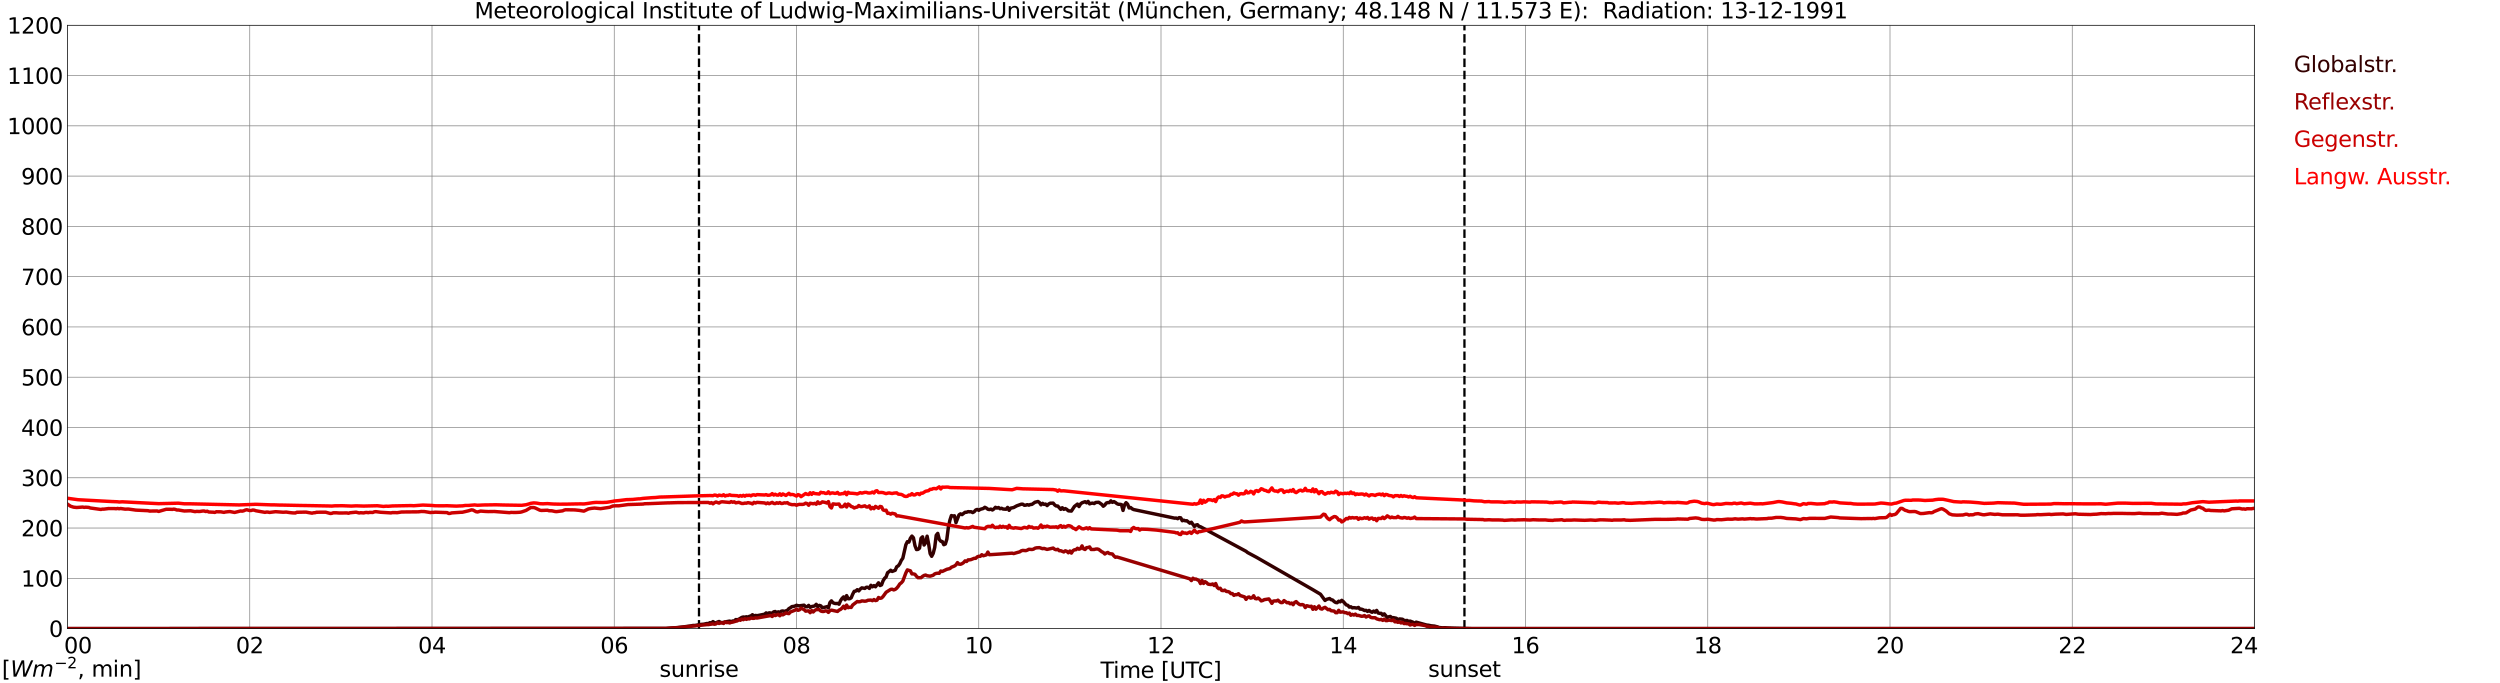 <?xml version="1.0" encoding="utf-8" standalone="no"?>
<!DOCTYPE svg PUBLIC "-//W3C//DTD SVG 1.1//EN"
  "http://www.w3.org/Graphics/SVG/1.1/DTD/svg11.dtd">
<svg xmlns:xlink="http://www.w3.org/1999/xlink" width="1085.4pt" height="296.64pt" viewBox="0 0 1085.4 296.64" xmlns="http://www.w3.org/2000/svg" version="1.1">
 <defs>
  <style type="text/css">*{stroke-linejoin: round; stroke-linecap: butt}</style>
 </defs>
 <g id="figure_1">
  <g id="patch_1">
   <path d="M 0 296.64 
L 1085.4 296.64 
L 1085.4 0 
L 0 0 
z
" style="fill: #ffffff"/>
  </g>
  <g id="axes_1">
   <g id="patch_2">
    <path d="M 29.306 272.909 
L 978.814 272.909 
L 978.814 10.976 
L 29.306 10.976 
z
" style="fill: #ffffff"/>
   </g>
   <g id="patch_3">
    <path d="M 978.814 272.909 
L 978.814 272.909 
L 978.814 10.976 
L 978.814 10.976 
z
" clip-path="url(#pc7f764e2c4)" style="fill: #d3d3d3; opacity: 0.25; stroke: #d3d3d3; stroke-linejoin: miter"/>
   </g>
   <g id="matplotlib.axis_1">
    <g id="xtick_1">
     <g id="line2d_1">
      <path d="M 29.306 272.909 
L 29.306 10.976 
" clip-path="url(#pc7f764e2c4)" style="fill: none; stroke: #808080; stroke-width: 0.3; stroke-linecap: square"/>
     </g>
     <g id="line2d_2"/>
     <g id="text_1">
      <!--    00 -->
      <g transform="translate(18.733 283.627) scale(0.095 -0.095)">
       <defs>
        <path id="DejaVuSans-20" transform="scale(0.016)"/>
        <path id="DejaVuSans-30" d="M 2034 4250 
Q 1547 4250 1301 3770 
Q 1056 3291 1056 2328 
Q 1056 1369 1301 889 
Q 1547 409 2034 409 
Q 2525 409 2770 889 
Q 3016 1369 3016 2328 
Q 3016 3291 2770 3770 
Q 2525 4250 2034 4250 
z
M 2034 4750 
Q 2819 4750 3233 4129 
Q 3647 3509 3647 2328 
Q 3647 1150 3233 529 
Q 2819 -91 2034 -91 
Q 1250 -91 836 529 
Q 422 1150 422 2328 
Q 422 3509 836 4129 
Q 1250 4750 2034 4750 
z
" transform="scale(0.016)"/>
       </defs>
       <use xlink:href="#DejaVuSans-20"/>
       <use xlink:href="#DejaVuSans-20" transform="translate(31.787 0)"/>
       <use xlink:href="#DejaVuSans-20" transform="translate(63.574 0)"/>
       <use xlink:href="#DejaVuSans-30" transform="translate(95.361 0)"/>
       <use xlink:href="#DejaVuSans-30" transform="translate(158.984 0)"/>
      </g>
     </g>
    </g>
    <g id="xtick_2">
     <g id="line2d_3">
      <path d="M 108.431 272.909 
L 108.431 10.976 
" clip-path="url(#pc7f764e2c4)" style="fill: none; stroke: #808080; stroke-width: 0.3; stroke-linecap: square"/>
     </g>
     <g id="line2d_4"/>
     <g id="text_2">
      <!-- 02 -->
      <g transform="translate(102.387 283.627) scale(0.095 -0.095)">
       <defs>
        <path id="DejaVuSans-32" d="M 1228 531 
L 3431 531 
L 3431 0 
L 469 0 
L 469 531 
Q 828 903 1448 1529 
Q 2069 2156 2228 2338 
Q 2531 2678 2651 2914 
Q 2772 3150 2772 3378 
Q 2772 3750 2511 3984 
Q 2250 4219 1831 4219 
Q 1534 4219 1204 4116 
Q 875 4013 500 3803 
L 500 4441 
Q 881 4594 1212 4672 
Q 1544 4750 1819 4750 
Q 2544 4750 2975 4387 
Q 3406 4025 3406 3419 
Q 3406 3131 3298 2873 
Q 3191 2616 2906 2266 
Q 2828 2175 2409 1742 
Q 1991 1309 1228 531 
z
" transform="scale(0.016)"/>
       </defs>
       <use xlink:href="#DejaVuSans-30"/>
       <use xlink:href="#DejaVuSans-32" transform="translate(63.623 0)"/>
      </g>
     </g>
    </g>
    <g id="xtick_3">
     <g id="line2d_5">
      <path d="M 187.557 272.909 
L 187.557 10.976 
" clip-path="url(#pc7f764e2c4)" style="fill: none; stroke: #808080; stroke-width: 0.3; stroke-linecap: square"/>
     </g>
     <g id="line2d_6"/>
     <g id="text_3">
      <!-- 04 -->
      <g transform="translate(181.513 283.627) scale(0.095 -0.095)">
       <defs>
        <path id="DejaVuSans-34" d="M 2419 4116 
L 825 1625 
L 2419 1625 
L 2419 4116 
z
M 2253 4666 
L 3047 4666 
L 3047 1625 
L 3713 1625 
L 3713 1100 
L 3047 1100 
L 3047 0 
L 2419 0 
L 2419 1100 
L 313 1100 
L 313 1709 
L 2253 4666 
z
" transform="scale(0.016)"/>
       </defs>
       <use xlink:href="#DejaVuSans-30"/>
       <use xlink:href="#DejaVuSans-34" transform="translate(63.623 0)"/>
      </g>
     </g>
    </g>
    <g id="xtick_4">
     <g id="line2d_7">
      <path d="M 266.683 272.909 
L 266.683 10.976 
" clip-path="url(#pc7f764e2c4)" style="fill: none; stroke: #808080; stroke-width: 0.3; stroke-linecap: square"/>
     </g>
     <g id="line2d_8"/>
     <g id="text_4">
      <!-- 06 -->
      <g transform="translate(260.638 283.627) scale(0.095 -0.095)">
       <defs>
        <path id="DejaVuSans-36" d="M 2113 2584 
Q 1688 2584 1439 2293 
Q 1191 2003 1191 1497 
Q 1191 994 1439 701 
Q 1688 409 2113 409 
Q 2538 409 2786 701 
Q 3034 994 3034 1497 
Q 3034 2003 2786 2293 
Q 2538 2584 2113 2584 
z
M 3366 4563 
L 3366 3988 
Q 3128 4100 2886 4159 
Q 2644 4219 2406 4219 
Q 1781 4219 1451 3797 
Q 1122 3375 1075 2522 
Q 1259 2794 1537 2939 
Q 1816 3084 2150 3084 
Q 2853 3084 3261 2657 
Q 3669 2231 3669 1497 
Q 3669 778 3244 343 
Q 2819 -91 2113 -91 
Q 1303 -91 875 529 
Q 447 1150 447 2328 
Q 447 3434 972 4092 
Q 1497 4750 2381 4750 
Q 2619 4750 2861 4703 
Q 3103 4656 3366 4563 
z
" transform="scale(0.016)"/>
       </defs>
       <use xlink:href="#DejaVuSans-30"/>
       <use xlink:href="#DejaVuSans-36" transform="translate(63.623 0)"/>
      </g>
     </g>
    </g>
    <g id="xtick_5">
     <g id="line2d_9">
      <path d="M 345.808 272.909 
L 345.808 10.976 
" clip-path="url(#pc7f764e2c4)" style="fill: none; stroke: #808080; stroke-width: 0.3; stroke-linecap: square"/>
     </g>
     <g id="line2d_10"/>
     <g id="text_5">
      <!-- 08 -->
      <g transform="translate(339.764 283.627) scale(0.095 -0.095)">
       <defs>
        <path id="DejaVuSans-38" d="M 2034 2216 
Q 1584 2216 1326 1975 
Q 1069 1734 1069 1313 
Q 1069 891 1326 650 
Q 1584 409 2034 409 
Q 2484 409 2743 651 
Q 3003 894 3003 1313 
Q 3003 1734 2745 1975 
Q 2488 2216 2034 2216 
z
M 1403 2484 
Q 997 2584 770 2862 
Q 544 3141 544 3541 
Q 544 4100 942 4425 
Q 1341 4750 2034 4750 
Q 2731 4750 3128 4425 
Q 3525 4100 3525 3541 
Q 3525 3141 3298 2862 
Q 3072 2584 2669 2484 
Q 3125 2378 3379 2068 
Q 3634 1759 3634 1313 
Q 3634 634 3220 271 
Q 2806 -91 2034 -91 
Q 1263 -91 848 271 
Q 434 634 434 1313 
Q 434 1759 690 2068 
Q 947 2378 1403 2484 
z
M 1172 3481 
Q 1172 3119 1398 2916 
Q 1625 2713 2034 2713 
Q 2441 2713 2670 2916 
Q 2900 3119 2900 3481 
Q 2900 3844 2670 4047 
Q 2441 4250 2034 4250 
Q 1625 4250 1398 4047 
Q 1172 3844 1172 3481 
z
" transform="scale(0.016)"/>
       </defs>
       <use xlink:href="#DejaVuSans-30"/>
       <use xlink:href="#DejaVuSans-38" transform="translate(63.623 0)"/>
      </g>
     </g>
    </g>
    <g id="xtick_6">
     <g id="line2d_11">
      <path d="M 424.934 272.909 
L 424.934 10.976 
" clip-path="url(#pc7f764e2c4)" style="fill: none; stroke: #808080; stroke-width: 0.3; stroke-linecap: square"/>
     </g>
     <g id="line2d_12"/>
     <g id="text_6">
      <!-- 10 -->
      <g transform="translate(418.89 283.627) scale(0.095 -0.095)">
       <defs>
        <path id="DejaVuSans-31" d="M 794 531 
L 1825 531 
L 1825 4091 
L 703 3866 
L 703 4441 
L 1819 4666 
L 2450 4666 
L 2450 531 
L 3481 531 
L 3481 0 
L 794 0 
L 794 531 
z
" transform="scale(0.016)"/>
       </defs>
       <use xlink:href="#DejaVuSans-31"/>
       <use xlink:href="#DejaVuSans-30" transform="translate(63.623 0)"/>
      </g>
     </g>
    </g>
    <g id="xtick_7">
     <g id="line2d_13">
      <path d="M 504.06 272.909 
L 504.06 10.976 
" clip-path="url(#pc7f764e2c4)" style="fill: none; stroke: #808080; stroke-width: 0.3; stroke-linecap: square"/>
     </g>
     <g id="line2d_14"/>
     <g id="text_7">
      <!-- 12 -->
      <g transform="translate(498.015 283.627) scale(0.095 -0.095)">
       <use xlink:href="#DejaVuSans-31"/>
       <use xlink:href="#DejaVuSans-32" transform="translate(63.623 0)"/>
      </g>
     </g>
    </g>
    <g id="xtick_8">
     <g id="line2d_15">
      <path d="M 583.185 272.909 
L 583.185 10.976 
" clip-path="url(#pc7f764e2c4)" style="fill: none; stroke: #808080; stroke-width: 0.3; stroke-linecap: square"/>
     </g>
     <g id="line2d_16"/>
     <g id="text_8">
      <!-- 14 -->
      <g transform="translate(577.141 283.627) scale(0.095 -0.095)">
       <use xlink:href="#DejaVuSans-31"/>
       <use xlink:href="#DejaVuSans-34" transform="translate(63.623 0)"/>
      </g>
     </g>
    </g>
    <g id="xtick_9">
     <g id="line2d_17">
      <path d="M 662.311 272.909 
L 662.311 10.976 
" clip-path="url(#pc7f764e2c4)" style="fill: none; stroke: #808080; stroke-width: 0.3; stroke-linecap: square"/>
     </g>
     <g id="line2d_18"/>
     <g id="text_9">
      <!-- 16 -->
      <g transform="translate(656.267 283.627) scale(0.095 -0.095)">
       <use xlink:href="#DejaVuSans-31"/>
       <use xlink:href="#DejaVuSans-36" transform="translate(63.623 0)"/>
      </g>
     </g>
    </g>
    <g id="xtick_10">
     <g id="line2d_19">
      <path d="M 741.437 272.909 
L 741.437 10.976 
" clip-path="url(#pc7f764e2c4)" style="fill: none; stroke: #808080; stroke-width: 0.3; stroke-linecap: square"/>
     </g>
     <g id="line2d_20"/>
     <g id="text_10">
      <!-- 18 -->
      <g transform="translate(735.392 283.627) scale(0.095 -0.095)">
       <use xlink:href="#DejaVuSans-31"/>
       <use xlink:href="#DejaVuSans-38" transform="translate(63.623 0)"/>
      </g>
     </g>
    </g>
    <g id="xtick_11">
     <g id="line2d_21">
      <path d="M 820.562 272.909 
L 820.562 10.976 
" clip-path="url(#pc7f764e2c4)" style="fill: none; stroke: #808080; stroke-width: 0.3; stroke-linecap: square"/>
     </g>
     <g id="line2d_22"/>
     <g id="text_11">
      <!-- 20 -->
      <g transform="translate(814.518 283.627) scale(0.095 -0.095)">
       <use xlink:href="#DejaVuSans-32"/>
       <use xlink:href="#DejaVuSans-30" transform="translate(63.623 0)"/>
      </g>
     </g>
    </g>
    <g id="xtick_12">
     <g id="line2d_23">
      <path d="M 899.688 272.909 
L 899.688 10.976 
" clip-path="url(#pc7f764e2c4)" style="fill: none; stroke: #808080; stroke-width: 0.3; stroke-linecap: square"/>
     </g>
     <g id="line2d_24"/>
     <g id="text_12">
      <!-- 22 -->
      <g transform="translate(893.644 283.627) scale(0.095 -0.095)">
       <use xlink:href="#DejaVuSans-32"/>
       <use xlink:href="#DejaVuSans-32" transform="translate(63.623 0)"/>
      </g>
     </g>
    </g>
    <g id="xtick_13">
     <g id="line2d_25">
      <path d="M 978.814 272.909 
L 978.814 10.976 
" clip-path="url(#pc7f764e2c4)" style="fill: none; stroke: #808080; stroke-width: 0.3; stroke-linecap: square"/>
     </g>
     <g id="line2d_26"/>
     <g id="text_13">
      <!-- 24    -->
      <g transform="translate(968.241 283.627) scale(0.095 -0.095)">
       <use xlink:href="#DejaVuSans-32"/>
       <use xlink:href="#DejaVuSans-34" transform="translate(63.623 0)"/>
       <use xlink:href="#DejaVuSans-20" transform="translate(127.246 0)"/>
       <use xlink:href="#DejaVuSans-20" transform="translate(159.033 0)"/>
       <use xlink:href="#DejaVuSans-20" transform="translate(190.82 0)"/>
      </g>
     </g>
    </g>
    <g id="text_14">
     <!-- Time [UTC] -->
     <g transform="translate(477.806 294.322) scale(0.095 -0.095)">
      <defs>
       <path id="DejaVuSans-54" d="M -19 4666 
L 3928 4666 
L 3928 4134 
L 2272 4134 
L 2272 0 
L 1638 0 
L 1638 4134 
L -19 4134 
L -19 4666 
z
" transform="scale(0.016)"/>
       <path id="DejaVuSans-69" d="M 603 3500 
L 1178 3500 
L 1178 0 
L 603 0 
L 603 3500 
z
M 603 4863 
L 1178 4863 
L 1178 4134 
L 603 4134 
L 603 4863 
z
" transform="scale(0.016)"/>
       <path id="DejaVuSans-6d" d="M 3328 2828 
Q 3544 3216 3844 3400 
Q 4144 3584 4550 3584 
Q 5097 3584 5394 3201 
Q 5691 2819 5691 2113 
L 5691 0 
L 5113 0 
L 5113 2094 
Q 5113 2597 4934 2840 
Q 4756 3084 4391 3084 
Q 3944 3084 3684 2787 
Q 3425 2491 3425 1978 
L 3425 0 
L 2847 0 
L 2847 2094 
Q 2847 2600 2669 2842 
Q 2491 3084 2119 3084 
Q 1678 3084 1418 2786 
Q 1159 2488 1159 1978 
L 1159 0 
L 581 0 
L 581 3500 
L 1159 3500 
L 1159 2956 
Q 1356 3278 1631 3431 
Q 1906 3584 2284 3584 
Q 2666 3584 2933 3390 
Q 3200 3197 3328 2828 
z
" transform="scale(0.016)"/>
       <path id="DejaVuSans-65" d="M 3597 1894 
L 3597 1613 
L 953 1613 
Q 991 1019 1311 708 
Q 1631 397 2203 397 
Q 2534 397 2845 478 
Q 3156 559 3463 722 
L 3463 178 
Q 3153 47 2828 -22 
Q 2503 -91 2169 -91 
Q 1331 -91 842 396 
Q 353 884 353 1716 
Q 353 2575 817 3079 
Q 1281 3584 2069 3584 
Q 2775 3584 3186 3129 
Q 3597 2675 3597 1894 
z
M 3022 2063 
Q 3016 2534 2758 2815 
Q 2500 3097 2075 3097 
Q 1594 3097 1305 2825 
Q 1016 2553 972 2059 
L 3022 2063 
z
" transform="scale(0.016)"/>
       <path id="DejaVuSans-5b" d="M 550 4863 
L 1875 4863 
L 1875 4416 
L 1125 4416 
L 1125 -397 
L 1875 -397 
L 1875 -844 
L 550 -844 
L 550 4863 
z
" transform="scale(0.016)"/>
       <path id="DejaVuSans-55" d="M 556 4666 
L 1191 4666 
L 1191 1831 
Q 1191 1081 1462 751 
Q 1734 422 2344 422 
Q 2950 422 3222 751 
Q 3494 1081 3494 1831 
L 3494 4666 
L 4128 4666 
L 4128 1753 
Q 4128 841 3676 375 
Q 3225 -91 2344 -91 
Q 1459 -91 1007 375 
Q 556 841 556 1753 
L 556 4666 
z
" transform="scale(0.016)"/>
       <path id="DejaVuSans-43" d="M 4122 4306 
L 4122 3641 
Q 3803 3938 3442 4084 
Q 3081 4231 2675 4231 
Q 1875 4231 1450 3742 
Q 1025 3253 1025 2328 
Q 1025 1406 1450 917 
Q 1875 428 2675 428 
Q 3081 428 3442 575 
Q 3803 722 4122 1019 
L 4122 359 
Q 3791 134 3420 21 
Q 3050 -91 2638 -91 
Q 1578 -91 968 557 
Q 359 1206 359 2328 
Q 359 3453 968 4101 
Q 1578 4750 2638 4750 
Q 3056 4750 3426 4639 
Q 3797 4528 4122 4306 
z
" transform="scale(0.016)"/>
       <path id="DejaVuSans-5d" d="M 1947 4863 
L 1947 -844 
L 622 -844 
L 622 -397 
L 1369 -397 
L 1369 4416 
L 622 4416 
L 622 4863 
L 1947 4863 
z
" transform="scale(0.016)"/>
      </defs>
      <use xlink:href="#DejaVuSans-54"/>
      <use xlink:href="#DejaVuSans-69" transform="translate(57.959 0)"/>
      <use xlink:href="#DejaVuSans-6d" transform="translate(85.742 0)"/>
      <use xlink:href="#DejaVuSans-65" transform="translate(183.154 0)"/>
      <use xlink:href="#DejaVuSans-20" transform="translate(244.678 0)"/>
      <use xlink:href="#DejaVuSans-5b" transform="translate(276.465 0)"/>
      <use xlink:href="#DejaVuSans-55" transform="translate(315.479 0)"/>
      <use xlink:href="#DejaVuSans-54" transform="translate(388.672 0)"/>
      <use xlink:href="#DejaVuSans-43" transform="translate(443.881 0)"/>
      <use xlink:href="#DejaVuSans-5d" transform="translate(513.705 0)"/>
     </g>
    </g>
   </g>
   <g id="matplotlib.axis_2">
    <g id="ytick_1">
     <g id="line2d_27">
      <path d="M 29.306 272.909 
L 978.814 272.909 
" clip-path="url(#pc7f764e2c4)" style="fill: none; stroke: #808080; stroke-width: 0.3; stroke-linecap: square"/>
     </g>
     <g id="line2d_28"/>
     <g id="text_15">
      <!-- 0 -->
      <g transform="translate(21.261 276.518) scale(0.095 -0.095)">
       <use xlink:href="#DejaVuSans-30"/>
      </g>
     </g>
    </g>
    <g id="ytick_2">
     <g id="line2d_29">
      <path d="M 29.306 251.081 
L 978.814 251.081 
" clip-path="url(#pc7f764e2c4)" style="fill: none; stroke: #808080; stroke-width: 0.3; stroke-linecap: square"/>
     </g>
     <g id="line2d_30"/>
     <g id="text_16">
      <!-- 100 -->
      <g transform="translate(9.173 254.69) scale(0.095 -0.095)">
       <use xlink:href="#DejaVuSans-31"/>
       <use xlink:href="#DejaVuSans-30" transform="translate(63.623 0)"/>
       <use xlink:href="#DejaVuSans-30" transform="translate(127.246 0)"/>
      </g>
     </g>
    </g>
    <g id="ytick_3">
     <g id="line2d_31">
      <path d="M 29.306 229.253 
L 978.814 229.253 
" clip-path="url(#pc7f764e2c4)" style="fill: none; stroke: #808080; stroke-width: 0.3; stroke-linecap: square"/>
     </g>
     <g id="line2d_32"/>
     <g id="text_17">
      <!-- 200 -->
      <g transform="translate(9.173 232.863) scale(0.095 -0.095)">
       <use xlink:href="#DejaVuSans-32"/>
       <use xlink:href="#DejaVuSans-30" transform="translate(63.623 0)"/>
       <use xlink:href="#DejaVuSans-30" transform="translate(127.246 0)"/>
      </g>
     </g>
    </g>
    <g id="ytick_4">
     <g id="line2d_33">
      <path d="M 29.306 207.426 
L 978.814 207.426 
" clip-path="url(#pc7f764e2c4)" style="fill: none; stroke: #808080; stroke-width: 0.3; stroke-linecap: square"/>
     </g>
     <g id="line2d_34"/>
     <g id="text_18">
      <!-- 300 -->
      <g transform="translate(9.173 211.035) scale(0.095 -0.095)">
       <defs>
        <path id="DejaVuSans-33" d="M 2597 2516 
Q 3050 2419 3304 2112 
Q 3559 1806 3559 1356 
Q 3559 666 3084 287 
Q 2609 -91 1734 -91 
Q 1441 -91 1130 -33 
Q 819 25 488 141 
L 488 750 
Q 750 597 1062 519 
Q 1375 441 1716 441 
Q 2309 441 2620 675 
Q 2931 909 2931 1356 
Q 2931 1769 2642 2001 
Q 2353 2234 1838 2234 
L 1294 2234 
L 1294 2753 
L 1863 2753 
Q 2328 2753 2575 2939 
Q 2822 3125 2822 3475 
Q 2822 3834 2567 4026 
Q 2313 4219 1838 4219 
Q 1578 4219 1281 4162 
Q 984 4106 628 3988 
L 628 4550 
Q 988 4650 1302 4700 
Q 1616 4750 1894 4750 
Q 2613 4750 3031 4423 
Q 3450 4097 3450 3541 
Q 3450 3153 3228 2886 
Q 3006 2619 2597 2516 
z
" transform="scale(0.016)"/>
       </defs>
       <use xlink:href="#DejaVuSans-33"/>
       <use xlink:href="#DejaVuSans-30" transform="translate(63.623 0)"/>
       <use xlink:href="#DejaVuSans-30" transform="translate(127.246 0)"/>
      </g>
     </g>
    </g>
    <g id="ytick_5">
     <g id="line2d_35">
      <path d="M 29.306 185.598 
L 978.814 185.598 
" clip-path="url(#pc7f764e2c4)" style="fill: none; stroke: #808080; stroke-width: 0.3; stroke-linecap: square"/>
     </g>
     <g id="line2d_36"/>
     <g id="text_19">
      <!-- 400 -->
      <g transform="translate(9.173 189.207) scale(0.095 -0.095)">
       <use xlink:href="#DejaVuSans-34"/>
       <use xlink:href="#DejaVuSans-30" transform="translate(63.623 0)"/>
       <use xlink:href="#DejaVuSans-30" transform="translate(127.246 0)"/>
      </g>
     </g>
    </g>
    <g id="ytick_6">
     <g id="line2d_37">
      <path d="M 29.306 163.77 
L 978.814 163.77 
" clip-path="url(#pc7f764e2c4)" style="fill: none; stroke: #808080; stroke-width: 0.3; stroke-linecap: square"/>
     </g>
     <g id="line2d_38"/>
     <g id="text_20">
      <!-- 500 -->
      <g transform="translate(9.173 167.379) scale(0.095 -0.095)">
       <defs>
        <path id="DejaVuSans-35" d="M 691 4666 
L 3169 4666 
L 3169 4134 
L 1269 4134 
L 1269 2991 
Q 1406 3038 1543 3061 
Q 1681 3084 1819 3084 
Q 2600 3084 3056 2656 
Q 3513 2228 3513 1497 
Q 3513 744 3044 326 
Q 2575 -91 1722 -91 
Q 1428 -91 1123 -41 
Q 819 9 494 109 
L 494 744 
Q 775 591 1075 516 
Q 1375 441 1709 441 
Q 2250 441 2565 725 
Q 2881 1009 2881 1497 
Q 2881 1984 2565 2268 
Q 2250 2553 1709 2553 
Q 1456 2553 1204 2497 
Q 953 2441 691 2322 
L 691 4666 
z
" transform="scale(0.016)"/>
       </defs>
       <use xlink:href="#DejaVuSans-35"/>
       <use xlink:href="#DejaVuSans-30" transform="translate(63.623 0)"/>
       <use xlink:href="#DejaVuSans-30" transform="translate(127.246 0)"/>
      </g>
     </g>
    </g>
    <g id="ytick_7">
     <g id="line2d_39">
      <path d="M 29.306 141.942 
L 978.814 141.942 
" clip-path="url(#pc7f764e2c4)" style="fill: none; stroke: #808080; stroke-width: 0.3; stroke-linecap: square"/>
     </g>
     <g id="line2d_40"/>
     <g id="text_21">
      <!-- 600 -->
      <g transform="translate(9.173 145.551) scale(0.095 -0.095)">
       <use xlink:href="#DejaVuSans-36"/>
       <use xlink:href="#DejaVuSans-30" transform="translate(63.623 0)"/>
       <use xlink:href="#DejaVuSans-30" transform="translate(127.246 0)"/>
      </g>
     </g>
    </g>
    <g id="ytick_8">
     <g id="line2d_41">
      <path d="M 29.306 120.114 
L 978.814 120.114 
" clip-path="url(#pc7f764e2c4)" style="fill: none; stroke: #808080; stroke-width: 0.3; stroke-linecap: square"/>
     </g>
     <g id="line2d_42"/>
     <g id="text_22">
      <!-- 700 -->
      <g transform="translate(9.173 123.724) scale(0.095 -0.095)">
       <defs>
        <path id="DejaVuSans-37" d="M 525 4666 
L 3525 4666 
L 3525 4397 
L 1831 0 
L 1172 0 
L 2766 4134 
L 525 4134 
L 525 4666 
z
" transform="scale(0.016)"/>
       </defs>
       <use xlink:href="#DejaVuSans-37"/>
       <use xlink:href="#DejaVuSans-30" transform="translate(63.623 0)"/>
       <use xlink:href="#DejaVuSans-30" transform="translate(127.246 0)"/>
      </g>
     </g>
    </g>
    <g id="ytick_9">
     <g id="line2d_43">
      <path d="M 29.306 98.287 
L 978.814 98.287 
" clip-path="url(#pc7f764e2c4)" style="fill: none; stroke: #808080; stroke-width: 0.3; stroke-linecap: square"/>
     </g>
     <g id="line2d_44"/>
     <g id="text_23">
      <!-- 800 -->
      <g transform="translate(9.173 101.896) scale(0.095 -0.095)">
       <use xlink:href="#DejaVuSans-38"/>
       <use xlink:href="#DejaVuSans-30" transform="translate(63.623 0)"/>
       <use xlink:href="#DejaVuSans-30" transform="translate(127.246 0)"/>
      </g>
     </g>
    </g>
    <g id="ytick_10">
     <g id="line2d_45">
      <path d="M 29.306 76.459 
L 978.814 76.459 
" clip-path="url(#pc7f764e2c4)" style="fill: none; stroke: #808080; stroke-width: 0.3; stroke-linecap: square"/>
     </g>
     <g id="line2d_46"/>
     <g id="text_24">
      <!-- 900 -->
      <g transform="translate(9.173 80.068) scale(0.095 -0.095)">
       <defs>
        <path id="DejaVuSans-39" d="M 703 97 
L 703 672 
Q 941 559 1184 500 
Q 1428 441 1663 441 
Q 2288 441 2617 861 
Q 2947 1281 2994 2138 
Q 2813 1869 2534 1725 
Q 2256 1581 1919 1581 
Q 1219 1581 811 2004 
Q 403 2428 403 3163 
Q 403 3881 828 4315 
Q 1253 4750 1959 4750 
Q 2769 4750 3195 4129 
Q 3622 3509 3622 2328 
Q 3622 1225 3098 567 
Q 2575 -91 1691 -91 
Q 1453 -91 1209 -44 
Q 966 3 703 97 
z
M 1959 2075 
Q 2384 2075 2632 2365 
Q 2881 2656 2881 3163 
Q 2881 3666 2632 3958 
Q 2384 4250 1959 4250 
Q 1534 4250 1286 3958 
Q 1038 3666 1038 3163 
Q 1038 2656 1286 2365 
Q 1534 2075 1959 2075 
z
" transform="scale(0.016)"/>
       </defs>
       <use xlink:href="#DejaVuSans-39"/>
       <use xlink:href="#DejaVuSans-30" transform="translate(63.623 0)"/>
       <use xlink:href="#DejaVuSans-30" transform="translate(127.246 0)"/>
      </g>
     </g>
    </g>
    <g id="ytick_11">
     <g id="line2d_47">
      <path d="M 29.306 54.631 
L 978.814 54.631 
" clip-path="url(#pc7f764e2c4)" style="fill: none; stroke: #808080; stroke-width: 0.3; stroke-linecap: square"/>
     </g>
     <g id="line2d_48"/>
     <g id="text_25">
      <!-- 1000 -->
      <g transform="translate(3.128 58.24) scale(0.095 -0.095)">
       <use xlink:href="#DejaVuSans-31"/>
       <use xlink:href="#DejaVuSans-30" transform="translate(63.623 0)"/>
       <use xlink:href="#DejaVuSans-30" transform="translate(127.246 0)"/>
       <use xlink:href="#DejaVuSans-30" transform="translate(190.869 0)"/>
      </g>
     </g>
    </g>
    <g id="ytick_12">
     <g id="line2d_49">
      <path d="M 29.306 32.803 
L 978.814 32.803 
" clip-path="url(#pc7f764e2c4)" style="fill: none; stroke: #808080; stroke-width: 0.3; stroke-linecap: square"/>
     </g>
     <g id="line2d_50"/>
     <g id="text_26">
      <!-- 1100 -->
      <g transform="translate(3.128 36.413) scale(0.095 -0.095)">
       <use xlink:href="#DejaVuSans-31"/>
       <use xlink:href="#DejaVuSans-31" transform="translate(63.623 0)"/>
       <use xlink:href="#DejaVuSans-30" transform="translate(127.246 0)"/>
       <use xlink:href="#DejaVuSans-30" transform="translate(190.869 0)"/>
      </g>
     </g>
    </g>
    <g id="ytick_13">
     <g id="line2d_51">
      <path d="M 29.306 10.976 
L 978.814 10.976 
" clip-path="url(#pc7f764e2c4)" style="fill: none; stroke: #808080; stroke-width: 0.3; stroke-linecap: square"/>
     </g>
     <g id="line2d_52"/>
     <g id="text_27">
      <!-- 1200 -->
      <g transform="translate(3.128 14.585) scale(0.095 -0.095)">
       <use xlink:href="#DejaVuSans-31"/>
       <use xlink:href="#DejaVuSans-32" transform="translate(63.623 0)"/>
       <use xlink:href="#DejaVuSans-30" transform="translate(127.246 0)"/>
       <use xlink:href="#DejaVuSans-30" transform="translate(190.869 0)"/>
      </g>
     </g>
    </g>
   </g>
   <g id="line2d_53">
    <path d="M 303.476 272.909 
L 303.476 10.976 
" clip-path="url(#pc7f764e2c4)" style="fill: none; stroke-dasharray: 3.7,1.6; stroke-dashoffset: 0; stroke: #000000"/>
   </g>
   <g id="line2d_54">
    <path d="M 635.804 272.909 
L 635.804 10.976 
" clip-path="url(#pc7f764e2c4)" style="fill: none; stroke-dasharray: 3.7,1.6; stroke-dashoffset: 0; stroke: #000000"/>
   </g>
   <g id="line2d_55">
    <path d="M 29.306 272.909 
L 289.102 272.832 
L 291.08 272.693 
L 294.377 272.446 
L 296.355 272.232 
L 298.333 271.957 
L 299.652 271.789 
L 300.971 271.542 
L 301.63 271.569 
L 304.267 271.108 
L 305.586 270.995 
L 306.905 270.698 
L 307.564 270.717 
L 308.224 270.344 
L 308.883 270.484 
L 309.543 269.879 
L 310.202 270.344 
L 310.861 270.438 
L 311.521 270.065 
L 312.18 269.831 
L 312.839 270.204 
L 313.499 270.344 
L 314.818 270.019 
L 316.796 269.646 
L 317.455 269.925 
L 318.114 269.598 
L 318.774 269.646 
L 319.433 268.993 
L 320.093 269.085 
L 320.752 268.851 
L 322.071 268.059 
L 322.73 267.873 
L 323.39 267.965 
L 324.049 267.779 
L 324.708 267.919 
L 325.368 267.594 
L 326.027 267.406 
L 326.686 266.893 
L 327.346 267.5 
L 328.005 267.172 
L 328.665 267.312 
L 331.961 266.66 
L 332.621 266.101 
L 333.28 266.426 
L 333.94 266.053 
L 335.258 266.24 
L 335.918 265.634 
L 336.577 265.494 
L 337.236 266.007 
L 337.896 265.634 
L 338.555 265.913 
L 339.215 265.354 
L 339.874 265.26 
L 340.533 265.448 
L 341.852 264.981 
L 342.512 264.234 
L 343.171 263.861 
L 343.83 263.348 
L 344.49 263.302 
L 345.149 263.115 
L 345.808 262.789 
L 346.468 262.975 
L 347.127 263.021 
L 349.105 262.741 
L 349.765 263.394 
L 350.424 263.442 
L 351.083 262.835 
L 351.743 263.676 
L 352.402 263.348 
L 353.721 263.069 
L 354.38 262.368 
L 355.04 263.442 
L 355.699 262.835 
L 356.359 263.021 
L 357.018 263.861 
L 358.337 263.582 
L 358.996 263.394 
L 359.655 263.907 
L 360.315 261.622 
L 360.974 260.877 
L 361.634 261.67 
L 362.293 261.949 
L 362.952 262.043 
L 363.612 261.949 
L 364.271 262.322 
L 364.93 260.783 
L 365.59 259.803 
L 366.249 259.151 
L 366.909 260.41 
L 367.568 258.592 
L 368.227 259.943 
L 368.887 259.943 
L 369.546 259.57 
L 370.206 257.985 
L 370.865 256.726 
L 371.524 256.632 
L 372.184 256.025 
L 372.843 256.538 
L 373.502 255.746 
L 374.162 255.233 
L 375.481 255.466 
L 376.14 254.953 
L 376.799 254.953 
L 377.459 255.466 
L 378.118 254.113 
L 378.777 254.766 
L 379.437 254.253 
L 380.096 254.766 
L 381.415 253.041 
L 382.074 254.207 
L 382.734 253.927 
L 383.393 252.155 
L 384.053 251.081 
L 384.712 250.474 
L 385.371 248.61 
L 386.031 248.189 
L 386.69 247.584 
L 387.349 248.097 
L 388.668 247.584 
L 389.328 246.045 
L 389.987 245.672 
L 390.646 244.738 
L 391.306 243.293 
L 391.965 242.359 
L 393.284 236.528 
L 393.943 235.177 
L 394.603 235.363 
L 395.262 233.684 
L 395.921 232.752 
L 396.581 233.499 
L 397.24 236.902 
L 397.899 238.582 
L 398.559 238.534 
L 399.218 237.976 
L 399.878 233.684 
L 400.537 233.078 
L 401.196 236.622 
L 401.856 235.642 
L 402.515 232.798 
L 403.175 236.203 
L 403.834 240.355 
L 404.493 241.52 
L 405.153 240.261 
L 405.812 237.696 
L 406.471 232.379 
L 407.131 231.584 
L 407.79 234.197 
L 408.45 234.99 
L 409.109 235.129 
L 409.768 236.483 
L 410.428 236.203 
L 411.087 234.058 
L 411.746 228.88 
L 412.406 225.848 
L 413.065 223.842 
L 413.725 224.03 
L 414.384 223.936 
L 415.043 226.922 
L 416.362 223.517 
L 417.022 223.096 
L 417.681 223.423 
L 419 222.397 
L 419.659 222.397 
L 420.318 222.118 
L 420.978 222.209 
L 421.637 222.164 
L 422.297 222.537 
L 422.956 222.164 
L 423.615 221.417 
L 424.275 221.184 
L 424.934 221.557 
L 425.593 221.138 
L 426.912 220.764 
L 427.572 220.252 
L 428.231 220.579 
L 428.89 221.092 
L 429.55 221.232 
L 430.209 221.044 
L 430.869 221.417 
L 431.528 220.952 
L 432.187 220.252 
L 432.847 220.579 
L 433.506 220.345 
L 434.165 220.858 
L 434.825 220.671 
L 435.484 220.998 
L 436.803 221.092 
L 437.462 220.297 
L 438.122 221.557 
L 438.781 220.625 
L 440.1 220.348 
L 441.419 219.621 
L 443.397 218.898 
L 444.056 218.898 
L 444.716 219.365 
L 445.375 219.319 
L 446.034 219.086 
L 446.694 219.319 
L 447.353 219.038 
L 448.012 218.992 
L 449.331 218.06 
L 450.65 217.733 
L 451.309 218.2 
L 451.969 219.18 
L 452.628 218.525 
L 453.287 218.992 
L 453.947 218.852 
L 454.606 219.505 
L 455.266 218.852 
L 455.925 218.479 
L 457.244 218.433 
L 457.903 219.226 
L 458.563 219.693 
L 459.222 219.693 
L 460.541 221.138 
L 461.2 220.439 
L 461.859 221.138 
L 462.519 220.81 
L 463.178 221.184 
L 463.838 221.79 
L 465.156 221.884 
L 466.475 219.878 
L 467.794 218.852 
L 468.453 219.924 
L 469.113 218.807 
L 469.772 218.294 
L 471.091 217.826 
L 471.75 218.294 
L 472.409 217.687 
L 473.069 218.758 
L 473.728 218.525 
L 474.388 218.433 
L 475.047 218.619 
L 475.706 218.152 
L 477.025 218.06 
L 478.344 218.992 
L 479.003 219.784 
L 479.663 219.271 
L 480.322 218.385 
L 480.981 218.2 
L 481.641 218.2 
L 482.3 217.453 
L 482.96 218.106 
L 483.619 217.781 
L 484.278 218.152 
L 484.938 218.667 
L 485.597 218.946 
L 486.256 218.946 
L 486.916 219.086 
L 487.575 221.605 
L 488.235 219.18 
L 488.894 218.246 
L 489.553 218.898 
L 490.213 220.531 
L 490.872 220.345 
L 491.532 220.904 
L 492.191 221.232 
L 509.994 224.962 
L 510.654 224.916 
L 511.313 225.195 
L 511.972 224.728 
L 512.632 224.822 
L 513.291 226.082 
L 513.95 225.848 
L 514.61 226.128 
L 515.269 226.082 
L 516.588 227.153 
L 517.247 226.734 
L 518.566 228.555 
L 519.226 227.948 
L 519.885 227.808 
L 520.544 228.507 
L 521.204 228.694 
L 540.985 239.351 
L 541.644 239.886 
L 545.601 242.009 
L 569.998 256.025 
L 573.295 257.985 
L 575.273 260.69 
L 575.932 260.223 
L 577.251 259.849 
L 577.91 260.364 
L 578.57 260.504 
L 579.229 261.157 
L 579.889 261.576 
L 580.548 261.67 
L 581.207 261.017 
L 581.867 261.296 
L 582.526 260.644 
L 583.185 261.157 
L 584.504 262.65 
L 585.164 262.789 
L 585.823 263.582 
L 586.482 263.442 
L 587.142 263.907 
L 587.801 263.815 
L 589.12 264.001 
L 589.779 263.721 
L 590.439 264.468 
L 591.098 264.468 
L 591.757 264.702 
L 592.417 265.075 
L 593.076 264.981 
L 593.736 265.448 
L 594.395 265.027 
L 595.054 265.54 
L 595.714 265.821 
L 596.373 265.308 
L 597.032 265.773 
L 597.692 265.027 
L 598.351 266.147 
L 599.011 266.286 
L 599.67 266.286 
L 600.329 267.081 
L 600.989 266.52 
L 602.307 268.107 
L 602.967 267.779 
L 603.626 267.64 
L 604.286 268.198 
L 604.945 268.153 
L 606.264 268.432 
L 606.923 269.133 
L 607.582 268.711 
L 608.901 268.851 
L 609.561 269.318 
L 610.22 269.458 
L 610.879 269.366 
L 611.539 269.785 
L 612.198 269.646 
L 613.517 270.159 
L 614.176 270.717 
L 614.836 270.11 
L 619.451 271.387 
L 620.111 271.435 
L 621.429 271.71 
L 622.748 271.82 
L 624.067 272.154 
L 624.726 272.42 
L 626.045 272.562 
L 627.364 272.531 
L 628.683 272.629 
L 639.233 272.909 
L 978.154 272.909 
L 978.154 272.909 
" clip-path="url(#pc7f764e2c4)" style="fill: none; stroke: #330000; stroke-width: 1.5; stroke-linecap: square"/>
   </g>
   <g id="line2d_56">
    <path d="M 29.306 272.909 
L 289.102 272.85 
L 292.399 272.588 
L 293.717 272.557 
L 306.905 271.182 
L 307.564 271.173 
L 309.543 270.861 
L 310.202 271.038 
L 310.861 270.861 
L 311.521 270.37 
L 312.18 270.682 
L 312.839 270.46 
L 313.499 270.37 
L 314.158 270.682 
L 314.818 270.014 
L 315.477 270.327 
L 316.136 270.237 
L 316.796 270.46 
L 317.455 270.193 
L 318.114 270.104 
L 319.433 269.702 
L 320.093 269.569 
L 320.752 269.034 
L 321.411 269.301 
L 322.071 268.812 
L 322.73 269.034 
L 323.39 268.633 
L 324.049 268.901 
L 324.708 268.633 
L 325.368 268.722 
L 326.027 268.321 
L 326.686 268.456 
L 327.346 268.456 
L 328.005 268.233 
L 328.665 268.321 
L 334.599 267.253 
L 335.258 267.653 
L 335.918 266.895 
L 336.577 267.253 
L 337.896 266.718 
L 338.555 267.341 
L 339.215 266.718 
L 339.874 266.941 
L 340.533 266.585 
L 341.193 266.094 
L 341.852 266.317 
L 342.512 266.406 
L 343.171 265.693 
L 345.149 264.935 
L 345.808 264.446 
L 346.468 264.981 
L 347.127 264.758 
L 347.787 264.045 
L 349.105 264.669 
L 349.765 265.337 
L 351.083 265.204 
L 351.743 266.005 
L 352.402 265.07 
L 353.062 265.693 
L 353.721 265.025 
L 354.38 264.669 
L 355.699 264.669 
L 356.359 265.293 
L 357.018 265.47 
L 357.677 265.47 
L 358.337 265.204 
L 358.996 265.293 
L 359.655 265.872 
L 360.315 265.114 
L 360.974 264.891 
L 363.612 265.47 
L 364.271 264.891 
L 364.93 264.579 
L 365.59 264.001 
L 366.249 263.2 
L 366.909 264.224 
L 367.568 262.709 
L 368.227 263.822 
L 368.887 263.645 
L 369.546 263.732 
L 370.206 262.665 
L 372.184 261.15 
L 372.843 261.283 
L 373.502 261.194 
L 374.162 260.882 
L 375.481 261.017 
L 376.14 260.928 
L 376.799 260.615 
L 378.118 260.526 
L 378.777 260.794 
L 379.437 260.303 
L 380.096 260.749 
L 380.756 260.57 
L 381.415 259.413 
L 382.074 259.768 
L 382.734 259.635 
L 383.393 258.967 
L 384.712 257.14 
L 386.69 255.894 
L 387.349 255.805 
L 388.009 256.117 
L 388.668 255.894 
L 389.328 255.359 
L 389.987 254.556 
L 390.646 253.532 
L 391.306 253.043 
L 391.965 252.286 
L 393.284 248.765 
L 393.943 247.429 
L 395.262 247.831 
L 395.921 249.167 
L 396.581 249.167 
L 397.24 249.346 
L 397.899 250.19 
L 398.559 250.815 
L 399.878 250.815 
L 400.537 250.236 
L 401.196 249.835 
L 401.856 249.658 
L 402.515 249.968 
L 403.834 250.147 
L 405.153 249.745 
L 405.812 249.167 
L 406.471 248.944 
L 407.131 248.855 
L 407.79 248.9 
L 408.45 247.92 
L 409.109 248.097 
L 411.087 247.163 
L 412.406 246.851 
L 413.065 246.272 
L 414.384 245.738 
L 415.043 245.246 
L 415.703 244.266 
L 416.362 244.934 
L 417.022 244.98 
L 417.681 244.712 
L 418.34 244.266 
L 419 243.509 
L 419.659 243.777 
L 420.318 243.064 
L 420.978 243.064 
L 421.637 242.931 
L 422.956 242.396 
L 423.615 242.396 
L 424.275 241.772 
L 424.934 241.505 
L 425.593 241.549 
L 426.253 240.837 
L 426.912 241.283 
L 428.231 240.901 
L 428.89 239.693 
L 429.55 240.835 
L 434.165 240.54 
L 439.44 240.165 
L 440.1 240.342 
L 441.419 239.945 
L 442.737 239.587 
L 443.397 239.135 
L 444.056 238.964 
L 445.375 239.069 
L 446.034 238.84 
L 446.694 238.471 
L 448.012 238.567 
L 448.672 238.434 
L 449.331 238.017 
L 449.991 237.847 
L 451.309 237.762 
L 452.628 238.218 
L 453.287 238.1 
L 454.606 238.534 
L 457.244 237.941 
L 457.903 238.476 
L 458.563 238.698 
L 459.222 238.476 
L 459.881 239.1 
L 460.541 239.1 
L 461.859 239.635 
L 462.519 239.143 
L 463.178 239.366 
L 463.838 239.99 
L 464.497 239.233 
L 465.156 240.124 
L 465.816 239.1 
L 466.475 238.698 
L 467.134 238.654 
L 467.794 238.03 
L 468.453 238.432 
L 469.113 238.209 
L 469.772 237.006 
L 470.431 238.297 
L 471.091 238.565 
L 471.75 237.764 
L 472.409 237.718 
L 473.069 237.452 
L 473.728 238.565 
L 475.047 238.565 
L 475.706 238.386 
L 476.366 238.342 
L 477.025 238.521 
L 478.344 239.545 
L 479.003 239.857 
L 479.663 240.525 
L 480.322 240.08 
L 480.981 239.857 
L 481.641 240.346 
L 482.96 240.525 
L 483.619 241.372 
L 484.278 241.95 
L 484.938 241.817 
L 516.588 251.306 
L 517.247 252.063 
L 517.907 251.037 
L 518.566 251.439 
L 519.226 251.393 
L 520.544 252.063 
L 521.204 253.353 
L 521.863 252.017 
L 522.522 253.31 
L 523.182 252.552 
L 523.841 252.954 
L 524.501 253.622 
L 525.819 253.799 
L 526.479 253.532 
L 527.138 254.2 
L 527.797 253.353 
L 528.457 255.001 
L 529.116 255.582 
L 529.776 255.403 
L 530.435 256.339 
L 531.094 256.429 
L 531.754 256.206 
L 532.413 256.785 
L 533.073 256.828 
L 533.732 257.051 
L 534.391 257.719 
L 535.051 257.719 
L 535.71 258.476 
L 536.369 258.164 
L 537.029 258.21 
L 537.688 257.765 
L 538.348 258.522 
L 540.326 259.144 
L 540.985 260.214 
L 541.644 259.367 
L 542.304 259.19 
L 542.963 259.679 
L 543.623 259.502 
L 544.282 258.655 
L 544.941 259.858 
L 545.601 259.991 
L 546.26 259.635 
L 546.919 260.17 
L 547.579 260.882 
L 548.238 260.705 
L 548.898 260.347 
L 550.876 260.037 
L 551.535 260.882 
L 552.195 261.951 
L 552.854 260.971 
L 553.513 260.882 
L 554.173 260.928 
L 554.832 260.57 
L 555.491 261.194 
L 556.151 261.639 
L 556.81 261.595 
L 557.47 260.749 
L 558.788 261.685 
L 559.448 261.595 
L 560.107 262.13 
L 560.766 261.818 
L 561.426 262.53 
L 562.085 261.55 
L 562.745 261.194 
L 563.404 261.862 
L 564.063 262.353 
L 564.723 262.619 
L 565.382 262.442 
L 566.042 262.709 
L 566.701 263.778 
L 567.36 262.977 
L 568.679 263.333 
L 569.338 263.2 
L 569.998 264.536 
L 570.657 263.422 
L 571.317 264.49 
L 572.635 263.11 
L 573.295 264.267 
L 573.954 264.446 
L 574.613 263.955 
L 575.273 263.689 
L 576.592 264.712 
L 577.251 264.579 
L 577.91 265.16 
L 579.229 265.293 
L 579.889 266.005 
L 580.548 266.005 
L 581.207 264.981 
L 581.867 265.782 
L 583.185 265.649 
L 583.845 266.005 
L 584.504 266.005 
L 585.164 266.406 
L 585.823 266.184 
L 586.482 267.118 
L 587.142 266.718 
L 587.801 267.031 
L 588.46 266.629 
L 589.12 267.207 
L 589.779 267.164 
L 591.098 267.565 
L 591.757 267.52 
L 592.417 267.253 
L 593.076 267.875 
L 593.736 267.565 
L 594.395 267.386 
L 595.054 268.011 
L 595.714 268.187 
L 597.032 268.187 
L 597.692 268.679 
L 599.011 269.078 
L 599.67 268.901 
L 600.329 269.347 
L 600.989 268.812 
L 601.648 269.436 
L 602.307 269.436 
L 602.967 269.213 
L 604.286 269.436 
L 604.945 269.168 
L 605.604 269.971 
L 606.264 269.925 
L 606.923 270.193 
L 607.582 269.971 
L 608.242 270.46 
L 608.901 270.193 
L 609.561 270.728 
L 610.22 270.682 
L 610.879 270.816 
L 611.539 270.816 
L 612.198 271.35 
L 612.858 271.128 
L 613.517 271.084 
L 614.176 271.529 
L 614.836 271.128 
L 616.154 271.16 
L 618.792 271.623 
L 619.451 271.92 
L 620.111 271.977 
L 620.77 272.186 
L 624.067 272.367 
L 625.386 272.83 
L 626.045 272.835 
L 626.705 272.712 
L 627.364 272.78 
L 628.683 272.754 
L 630.661 272.896 
L 649.123 272.909 
L 978.154 272.909 
L 978.154 272.909 
" clip-path="url(#pc7f764e2c4)" style="fill: none; stroke: #990000; stroke-width: 1.5; stroke-linecap: square"/>
   </g>
   <g id="line2d_57">
    <path d="M 29.306 218.879 
L 30.625 219.776 
L 31.943 220.188 
L 33.262 220.334 
L 35.9 220.147 
L 36.559 220.286 
L 37.218 220.203 
L 38.537 220.297 
L 39.197 220.546 
L 43.812 221.188 
L 44.472 221.029 
L 45.131 221.042 
L 47.109 220.795 
L 49.747 220.802 
L 50.406 220.871 
L 51.065 220.751 
L 51.725 220.88 
L 52.384 220.773 
L 54.362 221.053 
L 55.681 221.002 
L 57.659 221.277 
L 58.978 221.47 
L 62.934 221.659 
L 64.253 221.721 
L 64.912 221.884 
L 68.209 221.836 
L 68.869 222.052 
L 72.166 221.098 
L 73.484 221.094 
L 74.803 221.155 
L 75.462 221.042 
L 76.122 221.164 
L 76.781 221.426 
L 77.441 221.411 
L 79.419 221.755 
L 80.078 221.851 
L 82.716 221.749 
L 84.694 222.14 
L 85.353 222.02 
L 86.672 222.074 
L 87.991 221.869 
L 88.65 221.865 
L 89.309 222.094 
L 89.969 221.937 
L 90.628 222.288 
L 92.606 222.378 
L 93.266 222.476 
L 93.925 222.179 
L 95.903 222.218 
L 97.222 222.452 
L 97.881 222.286 
L 99.2 222.144 
L 99.86 222.105 
L 101.838 222.489 
L 104.475 221.845 
L 105.135 221.926 
L 105.794 221.771 
L 106.453 221.474 
L 107.113 221.304 
L 108.431 221.668 
L 109.091 221.622 
L 109.75 221.421 
L 110.41 221.507 
L 111.069 221.74 
L 115.025 222.441 
L 115.685 222.312 
L 116.344 222.334 
L 117.003 222.48 
L 119.641 222.155 
L 122.938 222.395 
L 124.257 222.316 
L 125.575 222.513 
L 126.894 222.666 
L 128.213 222.718 
L 128.872 222.412 
L 132.829 222.33 
L 134.147 222.576 
L 135.466 222.799 
L 136.125 222.629 
L 136.785 222.591 
L 137.444 222.402 
L 140.082 222.371 
L 141.4 222.378 
L 143.379 222.93 
L 144.038 222.877 
L 144.697 222.639 
L 146.016 222.629 
L 147.335 222.738 
L 150.632 222.69 
L 151.291 222.836 
L 151.951 222.622 
L 154.588 222.362 
L 155.907 222.703 
L 156.566 222.6 
L 157.885 222.69 
L 158.544 222.522 
L 159.204 222.471 
L 159.863 222.589 
L 160.523 222.45 
L 161.841 222.495 
L 162.501 222.216 
L 163.16 222.135 
L 165.138 222.397 
L 169.094 222.639 
L 169.754 222.685 
L 170.413 222.535 
L 171.732 222.554 
L 172.391 222.594 
L 174.37 222.292 
L 181.623 222.214 
L 182.941 222.065 
L 184.26 222.098 
L 185.579 222.312 
L 186.898 222.537 
L 187.557 222.436 
L 188.217 222.465 
L 188.876 222.367 
L 194.151 222.554 
L 194.81 222.943 
L 195.47 222.871 
L 196.129 222.677 
L 200.085 222.408 
L 200.745 222.395 
L 203.382 221.777 
L 204.701 221.36 
L 205.36 221.454 
L 206.679 222.166 
L 207.339 222.275 
L 208.657 221.889 
L 210.635 222.044 
L 211.954 222.107 
L 214.592 222.068 
L 221.186 222.585 
L 221.845 222.467 
L 223.823 222.5 
L 225.801 222.395 
L 226.461 222.262 
L 227.779 221.817 
L 228.439 221.581 
L 230.417 220.358 
L 231.736 220.356 
L 232.395 220.553 
L 234.373 221.502 
L 235.033 221.618 
L 237.67 221.513 
L 238.329 221.731 
L 239.648 221.777 
L 240.967 222.074 
L 241.626 222.129 
L 244.264 221.784 
L 244.923 221.478 
L 245.583 221.317 
L 249.539 221.387 
L 251.517 221.587 
L 253.495 221.921 
L 255.473 220.961 
L 256.792 220.714 
L 258.111 220.579 
L 260.748 220.843 
L 264.705 220.247 
L 266.023 219.693 
L 267.342 219.592 
L 268.661 219.599 
L 272.617 219.064 
L 275.255 218.972 
L 279.211 218.848 
L 279.87 218.704 
L 281.849 218.658 
L 289.761 218.333 
L 291.08 218.309 
L 294.377 218.208 
L 307.564 218.152 
L 308.224 218.473 
L 308.883 218.215 
L 309.543 218.73 
L 310.202 218.237 
L 310.861 217.949 
L 312.18 218.405 
L 312.839 217.981 
L 313.499 217.844 
L 316.796 218.158 
L 317.455 217.77 
L 318.114 218.06 
L 318.774 217.874 
L 319.433 218.309 
L 320.752 218.082 
L 322.071 218.601 
L 322.73 218.584 
L 323.39 218.418 
L 324.049 218.47 
L 324.708 218.222 
L 326.027 218.477 
L 326.686 218.78 
L 327.346 218.119 
L 328.005 218.396 
L 328.665 218.11 
L 331.961 218.35 
L 332.621 218.691 
L 333.28 218.339 
L 333.94 218.686 
L 335.258 218.115 
L 335.918 218.555 
L 336.577 218.649 
L 337.236 218.278 
L 337.896 218.51 
L 338.555 218.189 
L 339.215 218.61 
L 339.874 218.536 
L 340.533 218.3 
L 341.193 218.387 
L 341.852 218.224 
L 342.512 218.754 
L 343.83 219.112 
L 345.149 219.075 
L 345.808 219.359 
L 346.468 219.09 
L 347.127 218.968 
L 348.446 219.005 
L 349.105 218.861 
L 349.765 218.457 
L 350.424 218.641 
L 351.083 219.357 
L 351.743 218.488 
L 353.062 218.717 
L 353.721 218.529 
L 354.38 218.918 
L 355.04 217.885 
L 355.699 218.619 
L 356.359 218.407 
L 357.018 217.888 
L 358.337 218.16 
L 358.996 218.405 
L 359.655 217.77 
L 360.315 219.924 
L 360.974 220.537 
L 361.634 218.756 
L 362.952 218.933 
L 364.271 218.826 
L 364.93 220.003 
L 365.59 220.031 
L 366.249 219.773 
L 366.909 218.898 
L 367.568 220.114 
L 368.227 218.837 
L 368.887 219.25 
L 369.546 219.896 
L 370.206 220.077 
L 370.865 220.548 
L 371.524 220.269 
L 372.184 220.16 
L 372.843 219.485 
L 373.502 219.915 
L 374.162 219.948 
L 375.481 219.612 
L 376.14 220.101 
L 376.799 220.125 
L 377.459 219.623 
L 378.118 220.935 
L 378.777 220.337 
L 379.437 220.843 
L 380.096 219.865 
L 381.415 220.664 
L 382.074 219.872 
L 382.734 220.033 
L 383.393 221.376 
L 384.053 221.64 
L 384.712 221.489 
L 385.371 222.888 
L 386.031 222.827 
L 386.69 223.222 
L 387.349 222.845 
L 388.668 223.157 
L 389.328 224.021 
L 389.987 223.945 
L 419 229.227 
L 419.659 229.085 
L 420.318 229.231 
L 420.978 229.074 
L 422.297 228.546 
L 422.956 228.93 
L 427.572 229.552 
L 428.231 228.817 
L 428.89 228.55 
L 429.55 228.542 
L 430.209 228.666 
L 430.869 228.046 
L 431.528 228.78 
L 432.187 229.098 
L 432.847 228.871 
L 433.506 229.039 
L 434.165 228.433 
L 434.825 228.95 
L 435.484 228.513 
L 436.144 228.858 
L 436.803 228.697 
L 437.462 229.327 
L 438.122 228.081 
L 438.781 229.035 
L 440.1 229.312 
L 440.759 229.114 
L 443.397 229.472 
L 444.716 228.948 
L 446.034 229.236 
L 446.694 228.54 
L 447.353 228.908 
L 448.012 228.808 
L 448.672 229.26 
L 449.991 229.149 
L 450.65 229.347 
L 451.309 228.812 
L 451.969 227.933 
L 452.628 229.02 
L 453.287 228.533 
L 453.947 228.716 
L 454.606 228.398 
L 455.925 228.887 
L 457.244 228.804 
L 457.903 228.834 
L 458.563 228.71 
L 459.222 229.094 
L 459.881 228.54 
L 460.541 228.199 
L 461.2 228.937 
L 461.859 228.452 
L 462.519 228.88 
L 463.178 228.47 
L 463.838 228.19 
L 464.497 228.326 
L 465.156 228.603 
L 465.816 229.258 
L 466.475 229.456 
L 467.134 229.93 
L 468.453 228.719 
L 469.772 229.557 
L 470.431 229.613 
L 471.75 229.159 
L 472.409 229.633 
L 473.069 229.092 
L 473.728 229.642 
L 484.938 230.174 
L 486.256 230.434 
L 490.213 230.428 
L 490.872 230.731 
L 491.532 229.476 
L 492.191 229.009 
L 492.85 229.454 
L 493.51 229.546 
L 494.169 229.469 
L 494.828 230.144 
L 495.488 229.729 
L 498.125 229.814 
L 502.082 230.139 
L 509.994 231.124 
L 510.654 231.375 
L 511.313 231.309 
L 511.972 231.971 
L 512.632 232.073 
L 513.291 231.01 
L 513.95 231.447 
L 514.61 231.381 
L 515.269 231.633 
L 516.588 230.971 
L 517.247 231.584 
L 518.566 230.166 
L 519.226 230.958 
L 519.885 231.294 
L 520.544 230.781 
L 521.204 230.79 
L 536.369 227.219 
L 538.348 226.741 
L 539.007 226.169 
L 539.666 226.501 
L 540.326 226.608 
L 573.295 224.497 
L 574.613 223.244 
L 575.273 223.397 
L 575.932 224.493 
L 576.592 225.209 
L 577.251 225.628 
L 577.91 225.034 
L 579.229 224.266 
L 579.889 224.342 
L 580.548 224.872 
L 581.207 225.785 
L 581.867 225.73 
L 582.526 226.601 
L 583.185 226.254 
L 584.504 225.117 
L 585.164 225.261 
L 585.823 224.643 
L 586.482 224.936 
L 587.142 224.687 
L 587.801 224.881 
L 589.12 224.741 
L 589.779 225.481 
L 590.439 224.901 
L 591.098 225.154 
L 591.757 225.062 
L 592.417 224.772 
L 593.076 225.01 
L 593.736 224.678 
L 594.395 225.396 
L 595.054 225.019 
L 595.714 224.892 
L 596.373 225.512 
L 597.032 225.141 
L 597.692 226.077 
L 598.351 225.065 
L 599.67 225.115 
L 600.329 224.534 
L 600.989 225.137 
L 601.648 224.641 
L 602.307 223.962 
L 603.626 224.803 
L 604.286 224.484 
L 604.945 224.733 
L 606.264 224.737 
L 606.923 224.187 
L 607.582 224.693 
L 608.901 224.936 
L 609.561 224.68 
L 610.22 224.759 
L 610.879 225.006 
L 611.539 224.803 
L 612.198 225.113 
L 613.517 224.907 
L 614.176 224.506 
L 614.836 225.145 
L 635.936 225.318 
L 636.595 225.425 
L 639.233 225.481 
L 643.848 225.564 
L 644.508 225.739 
L 646.486 225.645 
L 647.805 225.732 
L 650.442 225.728 
L 652.42 225.8 
L 653.08 225.929 
L 656.377 225.713 
L 657.695 225.804 
L 659.014 225.708 
L 660.992 225.682 
L 661.652 225.645 
L 662.97 225.724 
L 664.289 225.772 
L 665.608 225.643 
L 668.246 225.75 
L 670.883 225.719 
L 672.202 225.877 
L 673.521 225.92 
L 674.18 225.942 
L 674.839 225.804 
L 676.817 225.741 
L 678.136 225.626 
L 678.796 225.887 
L 679.455 225.911 
L 680.114 225.813 
L 682.092 225.826 
L 683.411 225.741 
L 688.027 225.901 
L 690.664 225.767 
L 692.643 225.905 
L 694.621 225.687 
L 695.939 225.693 
L 699.236 225.818 
L 699.896 225.901 
L 700.555 225.77 
L 703.852 225.763 
L 705.171 225.658 
L 705.83 225.831 
L 707.808 225.909 
L 718.358 225.481 
L 723.633 225.488 
L 727.59 225.39 
L 728.249 225.296 
L 732.865 225.42 
L 733.524 225.102 
L 736.162 224.855 
L 737.48 225.021 
L 738.799 225.481 
L 740.118 225.553 
L 741.437 225.423 
L 744.074 225.791 
L 744.734 225.756 
L 745.393 225.573 
L 747.371 225.647 
L 748.69 225.519 
L 750.009 225.381 
L 751.987 225.431 
L 753.306 225.244 
L 754.624 225.396 
L 756.602 225.254 
L 757.262 225.374 
L 759.24 225.226 
L 759.899 225.15 
L 760.559 225.246 
L 761.218 225.204 
L 762.537 225.344 
L 767.153 225.154 
L 767.812 224.999 
L 769.131 224.988 
L 771.109 224.65 
L 773.087 224.645 
L 774.406 224.807 
L 775.725 225.082 
L 779.681 225.283 
L 781.659 225.597 
L 782.978 225.141 
L 784.296 225.265 
L 785.615 225.03 
L 792.209 225.078 
L 794.847 224.464 
L 798.143 224.724 
L 798.803 224.87 
L 808.034 225.18 
L 811.99 225.11 
L 812.65 225.152 
L 813.309 225.065 
L 813.969 225.158 
L 815.947 224.805 
L 818.584 224.748 
L 819.244 224.497 
L 820.562 223.248 
L 821.222 223.766 
L 821.881 223.497 
L 822.541 223.401 
L 823.2 223.098 
L 825.178 220.727 
L 825.837 220.734 
L 827.156 221.563 
L 827.816 221.721 
L 828.475 222.013 
L 829.134 222.142 
L 831.112 222.068 
L 831.772 222.157 
L 833.75 222.967 
L 835.069 222.93 
L 837.706 222.559 
L 838.366 222.642 
L 839.025 222.539 
L 839.684 222.109 
L 841.003 221.579 
L 842.322 221.031 
L 842.981 220.852 
L 843.641 221.079 
L 844.959 221.884 
L 846.278 223.069 
L 847.597 223.523 
L 849.575 223.657 
L 852.213 223.585 
L 853.531 223.248 
L 854.191 223.32 
L 854.85 223.639 
L 855.51 223.482 
L 856.169 223.526 
L 856.828 223.441 
L 857.488 223.15 
L 858.806 223.004 
L 860.785 223.458 
L 861.444 223.502 
L 864.082 223.102 
L 866.06 223.34 
L 867.378 223.229 
L 869.357 223.51 
L 875.95 223.491 
L 877.269 223.689 
L 879.247 223.672 
L 883.863 223.519 
L 884.522 223.401 
L 885.841 223.465 
L 889.797 223.262 
L 890.457 223.39 
L 892.435 223.229 
L 895.732 223.122 
L 897.051 223.347 
L 901.007 223.056 
L 902.326 223.255 
L 907.601 223.386 
L 908.919 223.283 
L 910.238 223.24 
L 911.557 223.069 
L 912.216 222.987 
L 914.194 223.041 
L 915.513 222.923 
L 916.173 222.973 
L 917.491 222.906 
L 921.448 222.901 
L 922.766 222.936 
L 926.723 222.993 
L 928.701 222.818 
L 930.679 222.98 
L 935.954 223.019 
L 937.273 223.032 
L 938.592 222.808 
L 941.229 223.17 
L 942.548 223.176 
L 943.867 223.242 
L 945.185 223.318 
L 947.163 222.991 
L 947.823 222.712 
L 948.482 222.733 
L 949.142 222.639 
L 951.12 221.443 
L 953.098 221.009 
L 953.757 220.465 
L 954.417 220.075 
L 955.076 220.138 
L 955.735 220.516 
L 956.395 220.688 
L 957.054 221.242 
L 957.714 221.605 
L 959.032 221.467 
L 959.692 221.629 
L 964.307 221.803 
L 964.967 221.679 
L 965.626 221.806 
L 967.604 221.515 
L 968.923 220.9 
L 972.22 220.697 
L 973.539 221.002 
L 974.198 220.939 
L 974.857 221.098 
L 975.517 220.878 
L 977.495 220.891 
L 978.154 220.773 
L 978.154 220.773 
" clip-path="url(#pc7f764e2c4)" style="fill: none; stroke: #cc0000; stroke-width: 1.5; stroke-linecap: square"/>
   </g>
   <g id="line2d_58">
    <path d="M 29.306 216.327 
L 33.921 216.96 
L 48.428 217.744 
L 51.065 217.853 
L 51.725 217.951 
L 53.043 217.864 
L 68.869 218.669 
L 77.441 218.462 
L 80.078 218.737 
L 82.056 218.719 
L 103.816 219.221 
L 111.069 218.944 
L 117.663 219.189 
L 118.982 219.191 
L 121.619 219.287 
L 122.938 219.291 
L 130.85 219.461 
L 132.169 219.474 
L 142.719 219.669 
L 144.038 219.715 
L 145.357 219.605 
L 148.654 219.568 
L 152.61 219.717 
L 154.588 219.61 
L 157.885 219.715 
L 163.819 219.57 
L 166.457 219.87 
L 167.776 219.752 
L 168.435 219.817 
L 170.413 219.658 
L 178.326 219.507 
L 179.645 219.57 
L 183.601 219.278 
L 187.557 219.444 
L 188.876 219.579 
L 192.173 219.599 
L 194.151 219.57 
L 198.107 219.732 
L 199.426 219.662 
L 200.745 219.627 
L 202.063 219.44 
L 203.382 219.44 
L 206.02 219.221 
L 207.339 219.361 
L 209.976 219.237 
L 212.614 219.202 
L 215.251 219.158 
L 218.548 219.25 
L 226.461 219.385 
L 228.439 219.125 
L 229.757 218.752 
L 230.417 218.523 
L 231.736 218.339 
L 233.054 218.442 
L 234.373 218.678 
L 235.692 218.741 
L 237.67 218.643 
L 238.989 218.748 
L 240.308 218.831 
L 242.945 218.889 
L 245.583 218.879 
L 250.198 218.785 
L 252.176 218.763 
L 253.495 218.8 
L 254.814 218.63 
L 257.451 218.232 
L 258.77 218.121 
L 261.408 218.169 
L 263.386 218.088 
L 266.023 217.669 
L 266.683 217.514 
L 268.661 217.333 
L 271.958 216.923 
L 274.595 216.844 
L 277.233 216.58 
L 277.892 216.576 
L 279.211 216.373 
L 283.167 216.063 
L 284.486 216.006 
L 286.464 215.799 
L 288.442 215.753 
L 290.42 215.687 
L 301.63 215.312 
L 308.224 215.144 
L 309.543 215.203 
L 310.202 214.932 
L 310.861 215.015 
L 311.521 215.349 
L 312.18 214.965 
L 313.499 215.203 
L 314.158 214.803 
L 314.818 215.349 
L 315.477 215.074 
L 316.136 215.105 
L 316.796 214.812 
L 317.455 215.076 
L 320.093 215.203 
L 320.752 215.463 
L 321.411 215.146 
L 322.071 215.421 
L 322.73 215.052 
L 323.39 215.423 
L 324.049 215.015 
L 324.708 215.115 
L 325.368 214.982 
L 326.027 215.288 
L 326.686 214.888 
L 327.346 214.827 
L 328.005 215.043 
L 328.665 214.742 
L 331.961 214.906 
L 332.621 214.738 
L 333.28 215.022 
L 333.94 214.991 
L 334.599 214.838 
L 335.258 214.31 
L 335.918 214.936 
L 336.577 214.581 
L 337.236 214.939 
L 337.896 214.96 
L 338.555 214.393 
L 339.215 215.032 
L 339.874 214.45 
L 341.193 215.1 
L 342.512 214.179 
L 343.171 214.781 
L 343.83 214.661 
L 344.49 214.764 
L 345.808 215.371 
L 346.468 214.731 
L 347.127 214.971 
L 347.787 215.622 
L 349.765 214.266 
L 350.424 214.598 
L 351.083 214.718 
L 351.743 213.93 
L 352.402 214.629 
L 353.062 213.926 
L 353.721 214.273 
L 355.699 214.493 
L 356.359 213.723 
L 357.018 213.926 
L 357.677 213.9 
L 358.337 214.234 
L 358.996 214.205 
L 359.655 213.524 
L 360.315 214.338 
L 360.974 214.031 
L 361.634 214.009 
L 362.293 214.19 
L 362.952 214.19 
L 363.612 213.795 
L 364.271 214.502 
L 364.93 214.469 
L 365.59 214.301 
L 366.249 214.301 
L 366.909 213.697 
L 367.568 214.768 
L 368.227 213.727 
L 368.887 214.111 
L 370.206 214.175 
L 371.524 214.31 
L 372.184 214.474 
L 373.502 213.876 
L 374.162 214.111 
L 375.481 213.764 
L 376.14 213.764 
L 376.799 213.996 
L 377.459 214.052 
L 378.118 213.98 
L 378.777 213.631 
L 379.437 214.055 
L 380.096 213.216 
L 380.756 213.055 
L 381.415 213.849 
L 382.734 213.804 
L 383.393 213.878 
L 384.712 214.327 
L 385.371 214.1 
L 386.031 214.009 
L 387.349 214.273 
L 388.009 214.092 
L 389.328 213.974 
L 389.987 214.524 
L 391.306 214.661 
L 391.965 214.965 
L 392.624 215.412 
L 393.284 215.545 
L 393.943 215.465 
L 394.603 214.928 
L 395.262 214.939 
L 395.921 214.319 
L 396.581 214.878 
L 397.24 214.884 
L 397.899 214.395 
L 398.559 214.323 
L 399.218 214.751 
L 399.878 214.105 
L 400.537 214.131 
L 401.856 213.286 
L 403.175 213.011 
L 403.834 212.431 
L 404.493 212.442 
L 405.153 212.125 
L 405.812 212.092 
L 406.471 212.228 
L 407.79 211.363 
L 408.45 212.284 
L 409.109 211.479 
L 409.768 211.527 
L 411.087 211.464 
L 411.746 211.49 
L 412.406 211.673 
L 429.55 212.057 
L 439.44 212.638 
L 441.419 212.022 
L 444.056 212.23 
L 457.244 212.546 
L 458.563 212.767 
L 459.222 213.269 
L 459.881 212.727 
L 460.541 213.118 
L 461.859 213.088 
L 517.907 218.927 
L 518.566 218.66 
L 519.226 218.905 
L 520.544 218.464 
L 521.204 217.076 
L 521.863 218.501 
L 522.522 217.213 
L 523.182 218.032 
L 523.841 217.606 
L 524.501 216.927 
L 525.819 217.054 
L 526.479 217.338 
L 527.138 216.903 
L 527.797 217.761 
L 528.457 216.371 
L 529.116 215.755 
L 529.776 215.989 
L 530.435 215.262 
L 531.094 215.349 
L 531.754 215.786 
L 532.413 215.465 
L 533.732 215.279 
L 534.391 214.611 
L 535.051 214.592 
L 535.71 214.015 
L 536.369 214.327 
L 537.029 214.373 
L 537.688 214.995 
L 538.348 214.395 
L 539.007 214.299 
L 539.666 214.443 
L 540.326 214.293 
L 540.985 213.173 
L 541.644 213.985 
L 542.304 213.932 
L 542.963 213.31 
L 543.623 213.561 
L 544.282 214.439 
L 544.941 213.223 
L 545.601 212.983 
L 546.26 213.389 
L 546.919 212.896 
L 547.579 212.188 
L 548.238 212.424 
L 548.898 212.852 
L 549.557 212.95 
L 550.216 213.31 
L 550.876 213.459 
L 552.195 211.83 
L 552.854 212.915 
L 553.513 213.201 
L 554.173 213.166 
L 554.832 213.481 
L 555.491 212.869 
L 556.151 212.673 
L 556.81 212.784 
L 557.47 213.819 
L 558.129 213.378 
L 558.788 213.21 
L 559.448 213.417 
L 560.107 212.882 
L 560.766 213.269 
L 561.426 212.54 
L 562.085 213.557 
L 562.745 213.869 
L 564.063 212.957 
L 564.723 212.806 
L 565.382 213.184 
L 566.042 212.989 
L 566.701 212.016 
L 567.36 213.016 
L 568.679 213.018 
L 569.338 213.365 
L 569.998 212.269 
L 570.657 213.559 
L 571.317 212.586 
L 572.635 214.33 
L 573.295 213.483 
L 573.954 213.459 
L 574.613 214.155 
L 575.273 214.57 
L 576.592 213.863 
L 577.251 214.079 
L 577.91 213.701 
L 578.57 213.873 
L 579.229 213.928 
L 579.889 213.24 
L 580.548 213.533 
L 581.207 214.707 
L 581.867 214.133 
L 583.185 214.382 
L 583.845 214.105 
L 584.504 214.275 
L 585.164 214.068 
L 585.823 214.323 
L 586.482 213.594 
L 587.142 214.271 
L 587.801 214.042 
L 588.46 214.79 
L 589.12 214.428 
L 589.779 214.6 
L 591.098 214.461 
L 591.757 214.524 
L 592.417 214.932 
L 593.076 214.491 
L 594.395 215.321 
L 595.054 214.832 
L 595.714 214.797 
L 596.373 214.904 
L 597.032 215.124 
L 597.692 214.749 
L 599.011 214.504 
L 599.67 214.862 
L 600.329 214.482 
L 600.989 215.177 
L 601.648 214.659 
L 602.307 214.766 
L 602.967 215.102 
L 604.286 215.27 
L 604.945 215.716 
L 605.604 215.192 
L 606.923 215.183 
L 607.582 215.545 
L 608.242 215.12 
L 608.901 215.539 
L 609.561 215.24 
L 610.22 215.434 
L 610.879 215.48 
L 611.539 215.764 
L 612.198 215.458 
L 612.858 215.827 
L 613.517 216.013 
L 614.176 215.65 
L 614.836 216.109 
L 635.936 217.126 
L 636.595 217.307 
L 637.914 217.25 
L 639.892 217.444 
L 641.211 217.495 
L 643.189 217.543 
L 644.508 217.846 
L 646.486 217.752 
L 647.145 217.877 
L 650.442 217.898 
L 652.42 217.99 
L 653.08 218.099 
L 655.717 217.894 
L 657.036 218.038 
L 657.695 218.084 
L 658.355 217.916 
L 660.333 217.979 
L 661.652 217.874 
L 662.97 217.94 
L 664.289 218.003 
L 664.949 217.872 
L 671.542 217.986 
L 672.861 218.215 
L 673.521 218.163 
L 674.18 218.235 
L 674.839 218.082 
L 676.817 218.003 
L 677.477 217.951 
L 678.136 218.012 
L 678.796 218.313 
L 681.433 218.062 
L 682.092 218.075 
L 682.752 217.953 
L 691.324 218.243 
L 691.983 218.352 
L 692.643 218.339 
L 693.961 217.988 
L 695.28 218.136 
L 697.918 218.189 
L 698.577 218.372 
L 701.215 218.328 
L 702.533 218.47 
L 704.511 218.237 
L 705.171 218.276 
L 705.83 218.462 
L 708.468 218.523 
L 709.786 218.414 
L 711.765 218.291 
L 713.083 218.359 
L 713.743 218.374 
L 715.062 218.237 
L 716.38 218.154 
L 717.04 218.237 
L 720.337 218.012 
L 721.655 218.104 
L 722.315 218.322 
L 723.633 218.167 
L 724.952 218.149 
L 726.271 218.213 
L 727.59 218.202 
L 728.249 218.101 
L 732.205 218.427 
L 732.865 218.272 
L 733.524 217.901 
L 735.502 217.606 
L 736.821 217.711 
L 737.48 217.883 
L 738.799 218.464 
L 740.118 218.647 
L 740.777 218.494 
L 741.437 218.525 
L 743.415 219.025 
L 744.074 219.088 
L 745.393 218.824 
L 746.712 218.931 
L 747.371 218.911 
L 748.69 218.684 
L 749.349 218.571 
L 751.987 218.682 
L 752.646 218.477 
L 753.306 218.462 
L 753.965 218.682 
L 755.943 218.37 
L 757.262 218.71 
L 759.899 218.457 
L 761.878 218.774 
L 763.856 218.739 
L 764.515 218.691 
L 765.174 218.763 
L 769.79 218.193 
L 771.768 217.8 
L 772.428 217.759 
L 773.746 217.927 
L 775.725 218.339 
L 777.703 218.523 
L 779.021 218.728 
L 779.681 218.785 
L 781 219.173 
L 781.659 219.293 
L 782.978 218.66 
L 784.296 218.911 
L 784.956 218.59 
L 786.275 218.562 
L 788.912 218.826 
L 792.209 218.689 
L 792.868 218.442 
L 793.528 218.337 
L 794.187 217.929 
L 795.506 217.973 
L 796.165 217.872 
L 797.484 218.043 
L 798.803 218.333 
L 802.759 218.566 
L 803.419 218.542 
L 804.737 218.776 
L 806.715 218.887 
L 813.969 218.831 
L 816.606 218.394 
L 817.925 218.486 
L 819.903 218.737 
L 821.222 218.846 
L 822.541 218.497 
L 823.2 218.449 
L 826.497 217.316 
L 827.156 217.198 
L 829.794 217.213 
L 830.453 217.076 
L 832.431 217.073 
L 833.75 217.11 
L 835.728 217.292 
L 837.047 217.22 
L 839.025 217.154 
L 840.344 216.907 
L 841.663 216.757 
L 843.641 216.774 
L 845.619 217.185 
L 848.256 217.778 
L 851.553 217.99 
L 852.213 217.87 
L 855.51 217.988 
L 858.806 218.243 
L 861.444 218.551 
L 865.4 218.438 
L 867.378 218.241 
L 870.675 218.346 
L 874.632 218.425 
L 877.269 218.778 
L 878.588 218.935 
L 890.457 218.846 
L 891.775 218.628 
L 893.754 218.649 
L 896.391 218.715 
L 898.369 218.686 
L 906.282 218.769 
L 912.216 218.734 
L 914.194 218.924 
L 919.469 218.438 
L 921.448 218.429 
L 923.426 218.457 
L 926.063 218.569 
L 933.316 218.521 
L 933.976 218.507 
L 935.954 218.769 
L 947.163 218.903 
L 947.823 218.772 
L 949.142 218.745 
L 951.779 218.267 
L 956.395 217.787 
L 959.032 218.036 
L 970.901 217.53 
L 971.561 217.595 
L 972.22 217.477 
L 978.154 217.479 
L 978.154 217.479 
" clip-path="url(#pc7f764e2c4)" style="fill: none; stroke: #ff0000; stroke-width: 1.5; stroke-linecap: square"/>
   </g>
   <g id="patch_4">
    <path d="M 29.306 272.909 
L 29.306 10.976 
" style="fill: none; stroke: #000000; stroke-width: 0.3; stroke-linejoin: miter; stroke-linecap: square"/>
   </g>
   <g id="patch_5">
    <path d="M 978.814 272.909 
L 978.814 10.976 
" style="fill: none; stroke: #000000; stroke-width: 0.3; stroke-linejoin: miter; stroke-linecap: square"/>
   </g>
   <g id="patch_6">
    <path d="M 29.306 272.909 
L 978.814 272.909 
" style="fill: none; stroke: #000000; stroke-width: 0.3; stroke-linejoin: miter; stroke-linecap: square"/>
   </g>
   <g id="patch_7">
    <path d="M 29.306 10.976 
L 978.814 10.976 
" style="fill: none; stroke: #000000; stroke-width: 0.3; stroke-linejoin: miter; stroke-linecap: square"/>
   </g>
   <g id="text_28">
    <!-- sunrise -->
    <g transform="translate(286.312 293.863) scale(0.095 -0.095)">
     <defs>
      <path id="DejaVuSans-73" d="M 2834 3397 
L 2834 2853 
Q 2591 2978 2328 3040 
Q 2066 3103 1784 3103 
Q 1356 3103 1142 2972 
Q 928 2841 928 2578 
Q 928 2378 1081 2264 
Q 1234 2150 1697 2047 
L 1894 2003 
Q 2506 1872 2764 1633 
Q 3022 1394 3022 966 
Q 3022 478 2636 193 
Q 2250 -91 1575 -91 
Q 1294 -91 989 -36 
Q 684 19 347 128 
L 347 722 
Q 666 556 975 473 
Q 1284 391 1588 391 
Q 1994 391 2212 530 
Q 2431 669 2431 922 
Q 2431 1156 2273 1281 
Q 2116 1406 1581 1522 
L 1381 1569 
Q 847 1681 609 1914 
Q 372 2147 372 2553 
Q 372 3047 722 3315 
Q 1072 3584 1716 3584 
Q 2034 3584 2315 3537 
Q 2597 3491 2834 3397 
z
" transform="scale(0.016)"/>
      <path id="DejaVuSans-75" d="M 544 1381 
L 544 3500 
L 1119 3500 
L 1119 1403 
Q 1119 906 1312 657 
Q 1506 409 1894 409 
Q 2359 409 2629 706 
Q 2900 1003 2900 1516 
L 2900 3500 
L 3475 3500 
L 3475 0 
L 2900 0 
L 2900 538 
Q 2691 219 2414 64 
Q 2138 -91 1772 -91 
Q 1169 -91 856 284 
Q 544 659 544 1381 
z
M 1991 3584 
L 1991 3584 
z
" transform="scale(0.016)"/>
      <path id="DejaVuSans-6e" d="M 3513 2113 
L 3513 0 
L 2938 0 
L 2938 2094 
Q 2938 2591 2744 2837 
Q 2550 3084 2163 3084 
Q 1697 3084 1428 2787 
Q 1159 2491 1159 1978 
L 1159 0 
L 581 0 
L 581 3500 
L 1159 3500 
L 1159 2956 
Q 1366 3272 1645 3428 
Q 1925 3584 2291 3584 
Q 2894 3584 3203 3211 
Q 3513 2838 3513 2113 
z
" transform="scale(0.016)"/>
      <path id="DejaVuSans-72" d="M 2631 2963 
Q 2534 3019 2420 3045 
Q 2306 3072 2169 3072 
Q 1681 3072 1420 2755 
Q 1159 2438 1159 1844 
L 1159 0 
L 581 0 
L 581 3500 
L 1159 3500 
L 1159 2956 
Q 1341 3275 1631 3429 
Q 1922 3584 2338 3584 
Q 2397 3584 2469 3576 
Q 2541 3569 2628 3553 
L 2631 2963 
z
" transform="scale(0.016)"/>
     </defs>
     <use xlink:href="#DejaVuSans-73"/>
     <use xlink:href="#DejaVuSans-75" transform="translate(52.1 0)"/>
     <use xlink:href="#DejaVuSans-6e" transform="translate(115.479 0)"/>
     <use xlink:href="#DejaVuSans-72" transform="translate(178.857 0)"/>
     <use xlink:href="#DejaVuSans-69" transform="translate(219.971 0)"/>
     <use xlink:href="#DejaVuSans-73" transform="translate(247.754 0)"/>
     <use xlink:href="#DejaVuSans-65" transform="translate(299.854 0)"/>
    </g>
   </g>
   <g id="text_29">
    <!-- sunset -->
    <g transform="translate(620.05 293.863) scale(0.095 -0.095)">
     <defs>
      <path id="DejaVuSans-74" d="M 1172 4494 
L 1172 3500 
L 2356 3500 
L 2356 3053 
L 1172 3053 
L 1172 1153 
Q 1172 725 1289 603 
Q 1406 481 1766 481 
L 2356 481 
L 2356 0 
L 1766 0 
Q 1100 0 847 248 
Q 594 497 594 1153 
L 594 3053 
L 172 3053 
L 172 3500 
L 594 3500 
L 594 4494 
L 1172 4494 
z
" transform="scale(0.016)"/>
     </defs>
     <use xlink:href="#DejaVuSans-73"/>
     <use xlink:href="#DejaVuSans-75" transform="translate(52.1 0)"/>
     <use xlink:href="#DejaVuSans-6e" transform="translate(115.479 0)"/>
     <use xlink:href="#DejaVuSans-73" transform="translate(178.857 0)"/>
     <use xlink:href="#DejaVuSans-65" transform="translate(230.957 0)"/>
     <use xlink:href="#DejaVuSans-74" transform="translate(292.48 0)"/>
    </g>
   </g>
   <g id="text_30">
    <!-- [$Wm^{-2}$, min] -->
    <g transform="translate(0.821 293.863) scale(0.095 -0.095)">
     <defs>
      <path id="DejaVuSans-Oblique-57" d="M 616 4666 
L 1228 4666 
L 1453 697 
L 3213 4666 
L 3916 4666 
L 4147 697 
L 5888 4666 
L 6528 4666 
L 4453 0 
L 3659 0 
L 3444 3891 
L 1697 0 
L 903 0 
L 616 4666 
z
" transform="scale(0.016)"/>
      <path id="DejaVuSans-Oblique-6d" d="M 5747 2113 
L 5338 0 
L 4763 0 
L 5166 2094 
Q 5191 2228 5203 2325 
Q 5216 2422 5216 2491 
Q 5216 2772 5059 2928 
Q 4903 3084 4622 3084 
Q 4203 3084 3875 2770 
Q 3547 2456 3450 1953 
L 3066 0 
L 2491 0 
L 2900 2094 
Q 2925 2209 2937 2307 
Q 2950 2406 2950 2484 
Q 2950 2769 2794 2926 
Q 2638 3084 2363 3084 
Q 1938 3084 1609 2770 
Q 1281 2456 1184 1953 
L 800 0 
L 225 0 
L 909 3500 
L 1484 3500 
L 1375 2956 
Q 1609 3263 1923 3423 
Q 2238 3584 2597 3584 
Q 2978 3584 3223 3384 
Q 3469 3184 3519 2828 
Q 3781 3197 4126 3390 
Q 4472 3584 4856 3584 
Q 5306 3584 5551 3325 
Q 5797 3066 5797 2591 
Q 5797 2488 5784 2364 
Q 5772 2241 5747 2113 
z
" transform="scale(0.016)"/>
      <path id="DejaVuSans-2212" d="M 678 2272 
L 4684 2272 
L 4684 1741 
L 678 1741 
L 678 2272 
z
" transform="scale(0.016)"/>
      <path id="DejaVuSans-2c" d="M 750 794 
L 1409 794 
L 1409 256 
L 897 -744 
L 494 -744 
L 750 256 
L 750 794 
z
" transform="scale(0.016)"/>
     </defs>
     <use xlink:href="#DejaVuSans-5b" transform="translate(0 0.766)"/>
     <use xlink:href="#DejaVuSans-Oblique-57" transform="translate(39.014 0.766)"/>
     <use xlink:href="#DejaVuSans-Oblique-6d" transform="translate(137.891 0.766)"/>
     <use xlink:href="#DejaVuSans-2212" transform="translate(239.953 39.047) scale(0.7)"/>
     <use xlink:href="#DejaVuSans-32" transform="translate(298.605 39.047) scale(0.7)"/>
     <use xlink:href="#DejaVuSans-2c" transform="translate(345.875 0.766)"/>
     <use xlink:href="#DejaVuSans-20" transform="translate(377.663 0.766)"/>
     <use xlink:href="#DejaVuSans-6d" transform="translate(409.45 0.766)"/>
     <use xlink:href="#DejaVuSans-69" transform="translate(506.862 0.766)"/>
     <use xlink:href="#DejaVuSans-6e" transform="translate(534.645 0.766)"/>
     <use xlink:href="#DejaVuSans-5d" transform="translate(598.024 0.766)"/>
    </g>
   </g>
   <g id="text_31">
    <!-- Globalstr. -->
    <g style="fill: #330000" transform="translate(995.905 31.291) scale(0.095 -0.095)">
     <defs>
      <path id="DejaVuSans-47" d="M 3809 666 
L 3809 1919 
L 2778 1919 
L 2778 2438 
L 4434 2438 
L 4434 434 
Q 4069 175 3628 42 
Q 3188 -91 2688 -91 
Q 1594 -91 976 548 
Q 359 1188 359 2328 
Q 359 3472 976 4111 
Q 1594 4750 2688 4750 
Q 3144 4750 3555 4637 
Q 3966 4525 4313 4306 
L 4313 3634 
Q 3963 3931 3569 4081 
Q 3175 4231 2741 4231 
Q 1884 4231 1454 3753 
Q 1025 3275 1025 2328 
Q 1025 1384 1454 906 
Q 1884 428 2741 428 
Q 3075 428 3337 486 
Q 3600 544 3809 666 
z
" transform="scale(0.016)"/>
      <path id="DejaVuSans-6c" d="M 603 4863 
L 1178 4863 
L 1178 0 
L 603 0 
L 603 4863 
z
" transform="scale(0.016)"/>
      <path id="DejaVuSans-6f" d="M 1959 3097 
Q 1497 3097 1228 2736 
Q 959 2375 959 1747 
Q 959 1119 1226 758 
Q 1494 397 1959 397 
Q 2419 397 2687 759 
Q 2956 1122 2956 1747 
Q 2956 2369 2687 2733 
Q 2419 3097 1959 3097 
z
M 1959 3584 
Q 2709 3584 3137 3096 
Q 3566 2609 3566 1747 
Q 3566 888 3137 398 
Q 2709 -91 1959 -91 
Q 1206 -91 779 398 
Q 353 888 353 1747 
Q 353 2609 779 3096 
Q 1206 3584 1959 3584 
z
" transform="scale(0.016)"/>
      <path id="DejaVuSans-62" d="M 3116 1747 
Q 3116 2381 2855 2742 
Q 2594 3103 2138 3103 
Q 1681 3103 1420 2742 
Q 1159 2381 1159 1747 
Q 1159 1113 1420 752 
Q 1681 391 2138 391 
Q 2594 391 2855 752 
Q 3116 1113 3116 1747 
z
M 1159 2969 
Q 1341 3281 1617 3432 
Q 1894 3584 2278 3584 
Q 2916 3584 3314 3078 
Q 3713 2572 3713 1747 
Q 3713 922 3314 415 
Q 2916 -91 2278 -91 
Q 1894 -91 1617 61 
Q 1341 213 1159 525 
L 1159 0 
L 581 0 
L 581 4863 
L 1159 4863 
L 1159 2969 
z
" transform="scale(0.016)"/>
      <path id="DejaVuSans-61" d="M 2194 1759 
Q 1497 1759 1228 1600 
Q 959 1441 959 1056 
Q 959 750 1161 570 
Q 1363 391 1709 391 
Q 2188 391 2477 730 
Q 2766 1069 2766 1631 
L 2766 1759 
L 2194 1759 
z
M 3341 1997 
L 3341 0 
L 2766 0 
L 2766 531 
Q 2569 213 2275 61 
Q 1981 -91 1556 -91 
Q 1019 -91 701 211 
Q 384 513 384 1019 
Q 384 1609 779 1909 
Q 1175 2209 1959 2209 
L 2766 2209 
L 2766 2266 
Q 2766 2663 2505 2880 
Q 2244 3097 1772 3097 
Q 1472 3097 1187 3025 
Q 903 2953 641 2809 
L 641 3341 
Q 956 3463 1253 3523 
Q 1550 3584 1831 3584 
Q 2591 3584 2966 3190 
Q 3341 2797 3341 1997 
z
" transform="scale(0.016)"/>
      <path id="DejaVuSans-2e" d="M 684 794 
L 1344 794 
L 1344 0 
L 684 0 
L 684 794 
z
" transform="scale(0.016)"/>
     </defs>
     <use xlink:href="#DejaVuSans-47"/>
     <use xlink:href="#DejaVuSans-6c" transform="translate(77.49 0)"/>
     <use xlink:href="#DejaVuSans-6f" transform="translate(105.273 0)"/>
     <use xlink:href="#DejaVuSans-62" transform="translate(166.455 0)"/>
     <use xlink:href="#DejaVuSans-61" transform="translate(229.932 0)"/>
     <use xlink:href="#DejaVuSans-6c" transform="translate(291.211 0)"/>
     <use xlink:href="#DejaVuSans-73" transform="translate(318.994 0)"/>
     <use xlink:href="#DejaVuSans-74" transform="translate(371.094 0)"/>
     <use xlink:href="#DejaVuSans-72" transform="translate(410.303 0)"/>
     <use xlink:href="#DejaVuSans-2e" transform="translate(442.291 0)"/>
    </g>
   </g>
   <g id="text_32">
    <!-- Reflexstr. -->
    <g style="fill: #990000" transform="translate(995.905 47.531) scale(0.095 -0.095)">
     <defs>
      <path id="DejaVuSans-52" d="M 2841 2188 
Q 3044 2119 3236 1894 
Q 3428 1669 3622 1275 
L 4263 0 
L 3584 0 
L 2988 1197 
Q 2756 1666 2539 1819 
Q 2322 1972 1947 1972 
L 1259 1972 
L 1259 0 
L 628 0 
L 628 4666 
L 2053 4666 
Q 2853 4666 3247 4331 
Q 3641 3997 3641 3322 
Q 3641 2881 3436 2590 
Q 3231 2300 2841 2188 
z
M 1259 4147 
L 1259 2491 
L 2053 2491 
Q 2509 2491 2742 2702 
Q 2975 2913 2975 3322 
Q 2975 3731 2742 3939 
Q 2509 4147 2053 4147 
L 1259 4147 
z
" transform="scale(0.016)"/>
      <path id="DejaVuSans-66" d="M 2375 4863 
L 2375 4384 
L 1825 4384 
Q 1516 4384 1395 4259 
Q 1275 4134 1275 3809 
L 1275 3500 
L 2222 3500 
L 2222 3053 
L 1275 3053 
L 1275 0 
L 697 0 
L 697 3053 
L 147 3053 
L 147 3500 
L 697 3500 
L 697 3744 
Q 697 4328 969 4595 
Q 1241 4863 1831 4863 
L 2375 4863 
z
" transform="scale(0.016)"/>
      <path id="DejaVuSans-78" d="M 3513 3500 
L 2247 1797 
L 3578 0 
L 2900 0 
L 1881 1375 
L 863 0 
L 184 0 
L 1544 1831 
L 300 3500 
L 978 3500 
L 1906 2253 
L 2834 3500 
L 3513 3500 
z
" transform="scale(0.016)"/>
     </defs>
     <use xlink:href="#DejaVuSans-52"/>
     <use xlink:href="#DejaVuSans-65" transform="translate(64.982 0)"/>
     <use xlink:href="#DejaVuSans-66" transform="translate(126.506 0)"/>
     <use xlink:href="#DejaVuSans-6c" transform="translate(161.711 0)"/>
     <use xlink:href="#DejaVuSans-65" transform="translate(189.494 0)"/>
     <use xlink:href="#DejaVuSans-78" transform="translate(249.268 0)"/>
     <use xlink:href="#DejaVuSans-73" transform="translate(308.447 0)"/>
     <use xlink:href="#DejaVuSans-74" transform="translate(360.547 0)"/>
     <use xlink:href="#DejaVuSans-72" transform="translate(399.756 0)"/>
     <use xlink:href="#DejaVuSans-2e" transform="translate(431.744 0)"/>
    </g>
   </g>
   <g id="text_33">
    <!-- Gegenstr. -->
    <g style="fill: #cc0000" transform="translate(995.905 63.771) scale(0.095 -0.095)">
     <defs>
      <path id="DejaVuSans-67" d="M 2906 1791 
Q 2906 2416 2648 2759 
Q 2391 3103 1925 3103 
Q 1463 3103 1205 2759 
Q 947 2416 947 1791 
Q 947 1169 1205 825 
Q 1463 481 1925 481 
Q 2391 481 2648 825 
Q 2906 1169 2906 1791 
z
M 3481 434 
Q 3481 -459 3084 -895 
Q 2688 -1331 1869 -1331 
Q 1566 -1331 1297 -1286 
Q 1028 -1241 775 -1147 
L 775 -588 
Q 1028 -725 1275 -790 
Q 1522 -856 1778 -856 
Q 2344 -856 2625 -561 
Q 2906 -266 2906 331 
L 2906 616 
Q 2728 306 2450 153 
Q 2172 0 1784 0 
Q 1141 0 747 490 
Q 353 981 353 1791 
Q 353 2603 747 3093 
Q 1141 3584 1784 3584 
Q 2172 3584 2450 3431 
Q 2728 3278 2906 2969 
L 2906 3500 
L 3481 3500 
L 3481 434 
z
" transform="scale(0.016)"/>
     </defs>
     <use xlink:href="#DejaVuSans-47"/>
     <use xlink:href="#DejaVuSans-65" transform="translate(77.49 0)"/>
     <use xlink:href="#DejaVuSans-67" transform="translate(139.014 0)"/>
     <use xlink:href="#DejaVuSans-65" transform="translate(202.49 0)"/>
     <use xlink:href="#DejaVuSans-6e" transform="translate(264.014 0)"/>
     <use xlink:href="#DejaVuSans-73" transform="translate(327.393 0)"/>
     <use xlink:href="#DejaVuSans-74" transform="translate(379.492 0)"/>
     <use xlink:href="#DejaVuSans-72" transform="translate(418.701 0)"/>
     <use xlink:href="#DejaVuSans-2e" transform="translate(450.689 0)"/>
    </g>
   </g>
   <g id="text_34">
    <!-- Langw. Ausstr. -->
    <g style="fill: #ff0000" transform="translate(995.905 80.01) scale(0.095 -0.095)">
     <defs>
      <path id="DejaVuSans-4c" d="M 628 4666 
L 1259 4666 
L 1259 531 
L 3531 531 
L 3531 0 
L 628 0 
L 628 4666 
z
" transform="scale(0.016)"/>
      <path id="DejaVuSans-77" d="M 269 3500 
L 844 3500 
L 1563 769 
L 2278 3500 
L 2956 3500 
L 3675 769 
L 4391 3500 
L 4966 3500 
L 4050 0 
L 3372 0 
L 2619 2869 
L 1863 0 
L 1184 0 
L 269 3500 
z
" transform="scale(0.016)"/>
      <path id="DejaVuSans-41" d="M 2188 4044 
L 1331 1722 
L 3047 1722 
L 2188 4044 
z
M 1831 4666 
L 2547 4666 
L 4325 0 
L 3669 0 
L 3244 1197 
L 1141 1197 
L 716 0 
L 50 0 
L 1831 4666 
z
" transform="scale(0.016)"/>
     </defs>
     <use xlink:href="#DejaVuSans-4c"/>
     <use xlink:href="#DejaVuSans-61" transform="translate(55.713 0)"/>
     <use xlink:href="#DejaVuSans-6e" transform="translate(116.992 0)"/>
     <use xlink:href="#DejaVuSans-67" transform="translate(180.371 0)"/>
     <use xlink:href="#DejaVuSans-77" transform="translate(243.848 0)"/>
     <use xlink:href="#DejaVuSans-2e" transform="translate(316.51 0)"/>
     <use xlink:href="#DejaVuSans-20" transform="translate(348.297 0)"/>
     <use xlink:href="#DejaVuSans-41" transform="translate(380.084 0)"/>
     <use xlink:href="#DejaVuSans-75" transform="translate(448.492 0)"/>
     <use xlink:href="#DejaVuSans-73" transform="translate(511.871 0)"/>
     <use xlink:href="#DejaVuSans-73" transform="translate(563.971 0)"/>
     <use xlink:href="#DejaVuSans-74" transform="translate(616.07 0)"/>
     <use xlink:href="#DejaVuSans-72" transform="translate(655.279 0)"/>
     <use xlink:href="#DejaVuSans-2e" transform="translate(687.268 0)"/>
    </g>
   </g>
   <g id="text_35">
    <!-- Meteorological Institute of Ludwig-Maximilians-Universität (München, Germany; 48.148 N / 11.573 E):  Radiation: 13-12-1991 -->
    <g transform="translate(206.01 7.976) scale(0.095 -0.095)">
     <defs>
      <path id="DejaVuSans-4d" d="M 628 4666 
L 1569 4666 
L 2759 1491 
L 3956 4666 
L 4897 4666 
L 4897 0 
L 4281 0 
L 4281 4097 
L 3078 897 
L 2444 897 
L 1241 4097 
L 1241 0 
L 628 0 
L 628 4666 
z
" transform="scale(0.016)"/>
      <path id="DejaVuSans-63" d="M 3122 3366 
L 3122 2828 
Q 2878 2963 2633 3030 
Q 2388 3097 2138 3097 
Q 1578 3097 1268 2742 
Q 959 2388 959 1747 
Q 959 1106 1268 751 
Q 1578 397 2138 397 
Q 2388 397 2633 464 
Q 2878 531 3122 666 
L 3122 134 
Q 2881 22 2623 -34 
Q 2366 -91 2075 -91 
Q 1284 -91 818 406 
Q 353 903 353 1747 
Q 353 2603 823 3093 
Q 1294 3584 2113 3584 
Q 2378 3584 2631 3529 
Q 2884 3475 3122 3366 
z
" transform="scale(0.016)"/>
      <path id="DejaVuSans-49" d="M 628 4666 
L 1259 4666 
L 1259 0 
L 628 0 
L 628 4666 
z
" transform="scale(0.016)"/>
      <path id="DejaVuSans-64" d="M 2906 2969 
L 2906 4863 
L 3481 4863 
L 3481 0 
L 2906 0 
L 2906 525 
Q 2725 213 2448 61 
Q 2172 -91 1784 -91 
Q 1150 -91 751 415 
Q 353 922 353 1747 
Q 353 2572 751 3078 
Q 1150 3584 1784 3584 
Q 2172 3584 2448 3432 
Q 2725 3281 2906 2969 
z
M 947 1747 
Q 947 1113 1208 752 
Q 1469 391 1925 391 
Q 2381 391 2643 752 
Q 2906 1113 2906 1747 
Q 2906 2381 2643 2742 
Q 2381 3103 1925 3103 
Q 1469 3103 1208 2742 
Q 947 2381 947 1747 
z
" transform="scale(0.016)"/>
      <path id="DejaVuSans-2d" d="M 313 2009 
L 1997 2009 
L 1997 1497 
L 313 1497 
L 313 2009 
z
" transform="scale(0.016)"/>
      <path id="DejaVuSans-76" d="M 191 3500 
L 800 3500 
L 1894 563 
L 2988 3500 
L 3597 3500 
L 2284 0 
L 1503 0 
L 191 3500 
z
" transform="scale(0.016)"/>
      <path id="DejaVuSans-e4" d="M 2194 1759 
Q 1497 1759 1228 1600 
Q 959 1441 959 1056 
Q 959 750 1161 570 
Q 1363 391 1709 391 
Q 2188 391 2477 730 
Q 2766 1069 2766 1631 
L 2766 1759 
L 2194 1759 
z
M 3341 1997 
L 3341 0 
L 2766 0 
L 2766 531 
Q 2569 213 2275 61 
Q 1981 -91 1556 -91 
Q 1019 -91 701 211 
Q 384 513 384 1019 
Q 384 1609 779 1909 
Q 1175 2209 1959 2209 
L 2766 2209 
L 2766 2266 
Q 2766 2663 2505 2880 
Q 2244 3097 1772 3097 
Q 1472 3097 1187 3025 
Q 903 2953 641 2809 
L 641 3341 
Q 956 3463 1253 3523 
Q 1550 3584 1831 3584 
Q 2591 3584 2966 3190 
Q 3341 2797 3341 1997 
z
M 2150 4850 
L 2784 4850 
L 2784 4219 
L 2150 4219 
L 2150 4850 
z
M 928 4850 
L 1562 4850 
L 1562 4219 
L 928 4219 
L 928 4850 
z
" transform="scale(0.016)"/>
      <path id="DejaVuSans-28" d="M 1984 4856 
Q 1566 4138 1362 3434 
Q 1159 2731 1159 2009 
Q 1159 1288 1364 580 
Q 1569 -128 1984 -844 
L 1484 -844 
Q 1016 -109 783 600 
Q 550 1309 550 2009 
Q 550 2706 781 3412 
Q 1013 4119 1484 4856 
L 1984 4856 
z
" transform="scale(0.016)"/>
      <path id="DejaVuSans-fc" d="M 544 1381 
L 544 3500 
L 1119 3500 
L 1119 1403 
Q 1119 906 1312 657 
Q 1506 409 1894 409 
Q 2359 409 2629 706 
Q 2900 1003 2900 1516 
L 2900 3500 
L 3475 3500 
L 3475 0 
L 2900 0 
L 2900 538 
Q 2691 219 2414 64 
Q 2138 -91 1772 -91 
Q 1169 -91 856 284 
Q 544 659 544 1381 
z
M 1991 3584 
L 1991 3584 
z
M 2278 4850 
L 2912 4850 
L 2912 4219 
L 2278 4219 
L 2278 4850 
z
M 1056 4850 
L 1690 4850 
L 1690 4219 
L 1056 4219 
L 1056 4850 
z
" transform="scale(0.016)"/>
      <path id="DejaVuSans-68" d="M 3513 2113 
L 3513 0 
L 2938 0 
L 2938 2094 
Q 2938 2591 2744 2837 
Q 2550 3084 2163 3084 
Q 1697 3084 1428 2787 
Q 1159 2491 1159 1978 
L 1159 0 
L 581 0 
L 581 4863 
L 1159 4863 
L 1159 2956 
Q 1366 3272 1645 3428 
Q 1925 3584 2291 3584 
Q 2894 3584 3203 3211 
Q 3513 2838 3513 2113 
z
" transform="scale(0.016)"/>
      <path id="DejaVuSans-79" d="M 2059 -325 
Q 1816 -950 1584 -1140 
Q 1353 -1331 966 -1331 
L 506 -1331 
L 506 -850 
L 844 -850 
Q 1081 -850 1212 -737 
Q 1344 -625 1503 -206 
L 1606 56 
L 191 3500 
L 800 3500 
L 1894 763 
L 2988 3500 
L 3597 3500 
L 2059 -325 
z
" transform="scale(0.016)"/>
      <path id="DejaVuSans-3b" d="M 750 3309 
L 1409 3309 
L 1409 2516 
L 750 2516 
L 750 3309 
z
M 750 794 
L 1409 794 
L 1409 256 
L 897 -744 
L 494 -744 
L 750 256 
L 750 794 
z
" transform="scale(0.016)"/>
      <path id="DejaVuSans-4e" d="M 628 4666 
L 1478 4666 
L 3547 763 
L 3547 4666 
L 4159 4666 
L 4159 0 
L 3309 0 
L 1241 3903 
L 1241 0 
L 628 0 
L 628 4666 
z
" transform="scale(0.016)"/>
      <path id="DejaVuSans-2f" d="M 1625 4666 
L 2156 4666 
L 531 -594 
L 0 -594 
L 1625 4666 
z
" transform="scale(0.016)"/>
      <path id="DejaVuSans-45" d="M 628 4666 
L 3578 4666 
L 3578 4134 
L 1259 4134 
L 1259 2753 
L 3481 2753 
L 3481 2222 
L 1259 2222 
L 1259 531 
L 3634 531 
L 3634 0 
L 628 0 
L 628 4666 
z
" transform="scale(0.016)"/>
      <path id="DejaVuSans-29" d="M 513 4856 
L 1013 4856 
Q 1481 4119 1714 3412 
Q 1947 2706 1947 2009 
Q 1947 1309 1714 600 
Q 1481 -109 1013 -844 
L 513 -844 
Q 928 -128 1133 580 
Q 1338 1288 1338 2009 
Q 1338 2731 1133 3434 
Q 928 4138 513 4856 
z
" transform="scale(0.016)"/>
      <path id="DejaVuSans-3a" d="M 750 794 
L 1409 794 
L 1409 0 
L 750 0 
L 750 794 
z
M 750 3309 
L 1409 3309 
L 1409 2516 
L 750 2516 
L 750 3309 
z
" transform="scale(0.016)"/>
     </defs>
     <use xlink:href="#DejaVuSans-4d"/>
     <use xlink:href="#DejaVuSans-65" transform="translate(86.279 0)"/>
     <use xlink:href="#DejaVuSans-74" transform="translate(147.803 0)"/>
     <use xlink:href="#DejaVuSans-65" transform="translate(187.012 0)"/>
     <use xlink:href="#DejaVuSans-6f" transform="translate(248.535 0)"/>
     <use xlink:href="#DejaVuSans-72" transform="translate(309.717 0)"/>
     <use xlink:href="#DejaVuSans-6f" transform="translate(348.58 0)"/>
     <use xlink:href="#DejaVuSans-6c" transform="translate(409.762 0)"/>
     <use xlink:href="#DejaVuSans-6f" transform="translate(437.545 0)"/>
     <use xlink:href="#DejaVuSans-67" transform="translate(498.727 0)"/>
     <use xlink:href="#DejaVuSans-69" transform="translate(562.203 0)"/>
     <use xlink:href="#DejaVuSans-63" transform="translate(589.986 0)"/>
     <use xlink:href="#DejaVuSans-61" transform="translate(644.967 0)"/>
     <use xlink:href="#DejaVuSans-6c" transform="translate(706.246 0)"/>
     <use xlink:href="#DejaVuSans-20" transform="translate(734.029 0)"/>
     <use xlink:href="#DejaVuSans-49" transform="translate(765.816 0)"/>
     <use xlink:href="#DejaVuSans-6e" transform="translate(795.309 0)"/>
     <use xlink:href="#DejaVuSans-73" transform="translate(858.688 0)"/>
     <use xlink:href="#DejaVuSans-74" transform="translate(910.787 0)"/>
     <use xlink:href="#DejaVuSans-69" transform="translate(949.996 0)"/>
     <use xlink:href="#DejaVuSans-74" transform="translate(977.779 0)"/>
     <use xlink:href="#DejaVuSans-75" transform="translate(1016.988 0)"/>
     <use xlink:href="#DejaVuSans-74" transform="translate(1080.367 0)"/>
     <use xlink:href="#DejaVuSans-65" transform="translate(1119.576 0)"/>
     <use xlink:href="#DejaVuSans-20" transform="translate(1181.1 0)"/>
     <use xlink:href="#DejaVuSans-6f" transform="translate(1212.887 0)"/>
     <use xlink:href="#DejaVuSans-66" transform="translate(1274.068 0)"/>
     <use xlink:href="#DejaVuSans-20" transform="translate(1309.273 0)"/>
     <use xlink:href="#DejaVuSans-4c" transform="translate(1341.061 0)"/>
     <use xlink:href="#DejaVuSans-75" transform="translate(1395.023 0)"/>
     <use xlink:href="#DejaVuSans-64" transform="translate(1458.402 0)"/>
     <use xlink:href="#DejaVuSans-77" transform="translate(1521.879 0)"/>
     <use xlink:href="#DejaVuSans-69" transform="translate(1603.666 0)"/>
     <use xlink:href="#DejaVuSans-67" transform="translate(1631.449 0)"/>
     <use xlink:href="#DejaVuSans-2d" transform="translate(1694.926 0)"/>
     <use xlink:href="#DejaVuSans-4d" transform="translate(1731.01 0)"/>
     <use xlink:href="#DejaVuSans-61" transform="translate(1817.289 0)"/>
     <use xlink:href="#DejaVuSans-78" transform="translate(1878.568 0)"/>
     <use xlink:href="#DejaVuSans-69" transform="translate(1937.748 0)"/>
     <use xlink:href="#DejaVuSans-6d" transform="translate(1965.531 0)"/>
     <use xlink:href="#DejaVuSans-69" transform="translate(2062.943 0)"/>
     <use xlink:href="#DejaVuSans-6c" transform="translate(2090.727 0)"/>
     <use xlink:href="#DejaVuSans-69" transform="translate(2118.51 0)"/>
     <use xlink:href="#DejaVuSans-61" transform="translate(2146.293 0)"/>
     <use xlink:href="#DejaVuSans-6e" transform="translate(2207.572 0)"/>
     <use xlink:href="#DejaVuSans-73" transform="translate(2270.951 0)"/>
     <use xlink:href="#DejaVuSans-2d" transform="translate(2323.051 0)"/>
     <use xlink:href="#DejaVuSans-55" transform="translate(2359.135 0)"/>
     <use xlink:href="#DejaVuSans-6e" transform="translate(2432.328 0)"/>
     <use xlink:href="#DejaVuSans-69" transform="translate(2495.707 0)"/>
     <use xlink:href="#DejaVuSans-76" transform="translate(2523.49 0)"/>
     <use xlink:href="#DejaVuSans-65" transform="translate(2582.67 0)"/>
     <use xlink:href="#DejaVuSans-72" transform="translate(2644.193 0)"/>
     <use xlink:href="#DejaVuSans-73" transform="translate(2685.307 0)"/>
     <use xlink:href="#DejaVuSans-69" transform="translate(2737.406 0)"/>
     <use xlink:href="#DejaVuSans-74" transform="translate(2765.189 0)"/>
     <use xlink:href="#DejaVuSans-e4" transform="translate(2804.398 0)"/>
     <use xlink:href="#DejaVuSans-74" transform="translate(2865.678 0)"/>
     <use xlink:href="#DejaVuSans-20" transform="translate(2904.887 0)"/>
     <use xlink:href="#DejaVuSans-28" transform="translate(2936.674 0)"/>
     <use xlink:href="#DejaVuSans-4d" transform="translate(2975.688 0)"/>
     <use xlink:href="#DejaVuSans-fc" transform="translate(3061.967 0)"/>
     <use xlink:href="#DejaVuSans-6e" transform="translate(3125.346 0)"/>
     <use xlink:href="#DejaVuSans-63" transform="translate(3188.725 0)"/>
     <use xlink:href="#DejaVuSans-68" transform="translate(3243.705 0)"/>
     <use xlink:href="#DejaVuSans-65" transform="translate(3307.084 0)"/>
     <use xlink:href="#DejaVuSans-6e" transform="translate(3368.607 0)"/>
     <use xlink:href="#DejaVuSans-2c" transform="translate(3431.986 0)"/>
     <use xlink:href="#DejaVuSans-20" transform="translate(3463.773 0)"/>
     <use xlink:href="#DejaVuSans-47" transform="translate(3495.561 0)"/>
     <use xlink:href="#DejaVuSans-65" transform="translate(3573.051 0)"/>
     <use xlink:href="#DejaVuSans-72" transform="translate(3634.574 0)"/>
     <use xlink:href="#DejaVuSans-6d" transform="translate(3673.938 0)"/>
     <use xlink:href="#DejaVuSans-61" transform="translate(3771.35 0)"/>
     <use xlink:href="#DejaVuSans-6e" transform="translate(3832.629 0)"/>
     <use xlink:href="#DejaVuSans-79" transform="translate(3896.008 0)"/>
     <use xlink:href="#DejaVuSans-3b" transform="translate(3955.188 0)"/>
     <use xlink:href="#DejaVuSans-20" transform="translate(3988.879 0)"/>
     <use xlink:href="#DejaVuSans-34" transform="translate(4020.666 0)"/>
     <use xlink:href="#DejaVuSans-38" transform="translate(4084.289 0)"/>
     <use xlink:href="#DejaVuSans-2e" transform="translate(4147.912 0)"/>
     <use xlink:href="#DejaVuSans-31" transform="translate(4179.699 0)"/>
     <use xlink:href="#DejaVuSans-34" transform="translate(4243.322 0)"/>
     <use xlink:href="#DejaVuSans-38" transform="translate(4306.945 0)"/>
     <use xlink:href="#DejaVuSans-20" transform="translate(4370.568 0)"/>
     <use xlink:href="#DejaVuSans-4e" transform="translate(4402.355 0)"/>
     <use xlink:href="#DejaVuSans-20" transform="translate(4477.16 0)"/>
     <use xlink:href="#DejaVuSans-2f" transform="translate(4508.947 0)"/>
     <use xlink:href="#DejaVuSans-20" transform="translate(4542.639 0)"/>
     <use xlink:href="#DejaVuSans-31" transform="translate(4574.426 0)"/>
     <use xlink:href="#DejaVuSans-31" transform="translate(4638.049 0)"/>
     <use xlink:href="#DejaVuSans-2e" transform="translate(4701.672 0)"/>
     <use xlink:href="#DejaVuSans-35" transform="translate(4733.459 0)"/>
     <use xlink:href="#DejaVuSans-37" transform="translate(4797.082 0)"/>
     <use xlink:href="#DejaVuSans-33" transform="translate(4860.705 0)"/>
     <use xlink:href="#DejaVuSans-20" transform="translate(4924.328 0)"/>
     <use xlink:href="#DejaVuSans-45" transform="translate(4956.115 0)"/>
     <use xlink:href="#DejaVuSans-29" transform="translate(5019.299 0)"/>
     <use xlink:href="#DejaVuSans-3a" transform="translate(5058.312 0)"/>
     <use xlink:href="#DejaVuSans-20" transform="translate(5092.004 0)"/>
     <use xlink:href="#DejaVuSans-20" transform="translate(5123.791 0)"/>
     <use xlink:href="#DejaVuSans-52" transform="translate(5155.578 0)"/>
     <use xlink:href="#DejaVuSans-61" transform="translate(5222.811 0)"/>
     <use xlink:href="#DejaVuSans-64" transform="translate(5284.09 0)"/>
     <use xlink:href="#DejaVuSans-69" transform="translate(5347.566 0)"/>
     <use xlink:href="#DejaVuSans-61" transform="translate(5375.35 0)"/>
     <use xlink:href="#DejaVuSans-74" transform="translate(5436.629 0)"/>
     <use xlink:href="#DejaVuSans-69" transform="translate(5475.838 0)"/>
     <use xlink:href="#DejaVuSans-6f" transform="translate(5503.621 0)"/>
     <use xlink:href="#DejaVuSans-6e" transform="translate(5564.803 0)"/>
     <use xlink:href="#DejaVuSans-3a" transform="translate(5628.182 0)"/>
     <use xlink:href="#DejaVuSans-20" transform="translate(5661.873 0)"/>
     <use xlink:href="#DejaVuSans-31" transform="translate(5693.66 0)"/>
     <use xlink:href="#DejaVuSans-33" transform="translate(5757.283 0)"/>
     <use xlink:href="#DejaVuSans-2d" transform="translate(5820.906 0)"/>
     <use xlink:href="#DejaVuSans-31" transform="translate(5856.99 0)"/>
     <use xlink:href="#DejaVuSans-32" transform="translate(5920.613 0)"/>
     <use xlink:href="#DejaVuSans-2d" transform="translate(5984.236 0)"/>
     <use xlink:href="#DejaVuSans-31" transform="translate(6020.32 0)"/>
     <use xlink:href="#DejaVuSans-39" transform="translate(6083.943 0)"/>
     <use xlink:href="#DejaVuSans-39" transform="translate(6147.566 0)"/>
     <use xlink:href="#DejaVuSans-31" transform="translate(6211.189 0)"/>
    </g>
   </g>
  </g>
 </g>
 <defs>
  <clipPath id="pc7f764e2c4">
   <rect x="29.306" y="10.976" width="949.508" height="261.933"/>
  </clipPath>
 </defs>
</svg>
